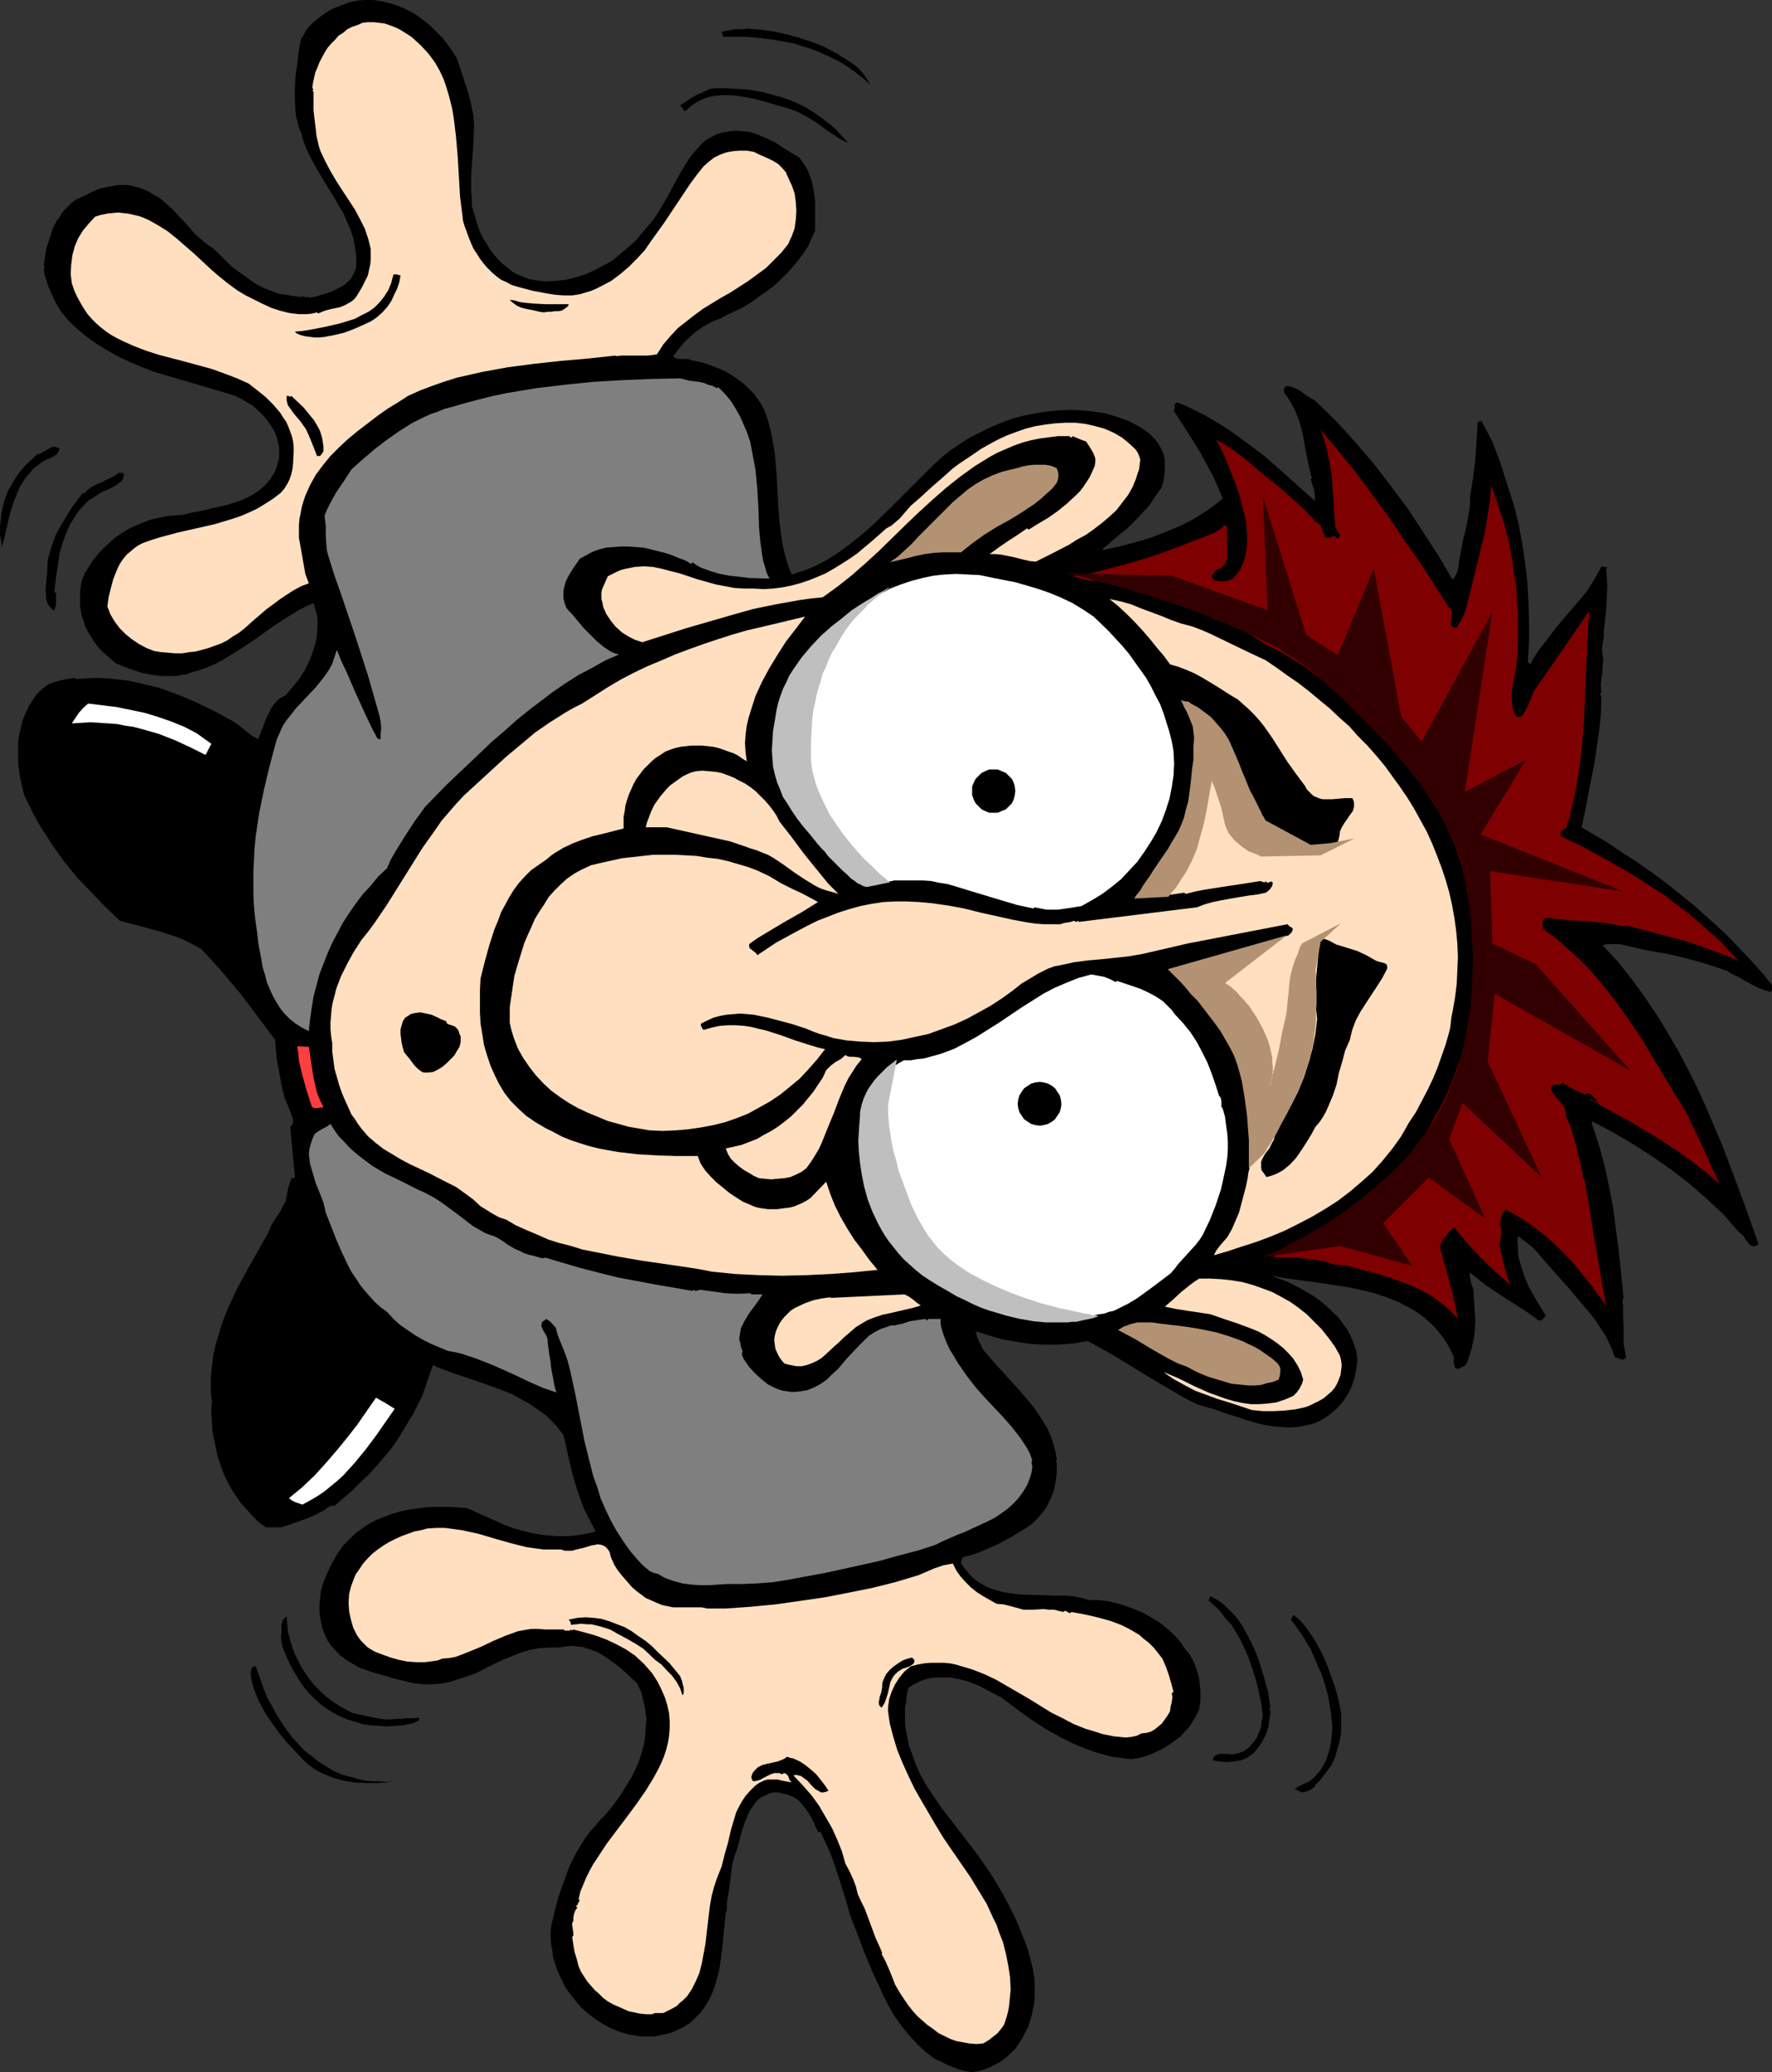 <?xml version="1.0" encoding="UTF-8" standalone="no"?>
<svg
   version="1.0"
   width="129.766mm"
   height="151.729mm"
   id="svg43"
   sodipodi:docname="Scared Man 2.wmf"
   xmlns:inkscape="http://www.inkscape.org/namespaces/inkscape"
   xmlns:sodipodi="http://sodipodi.sourceforge.net/DTD/sodipodi-0.dtd"
   xmlns="http://www.w3.org/2000/svg"
   xmlns:svg="http://www.w3.org/2000/svg">
  <rect width="100%" height="100%" fill="#333333" stroke="none"/>
  <sodipodi:namedview
     id="namedview43"
     pagecolor="#ffffff"
     bordercolor="#000000"
     borderopacity="0.25"
     inkscape:showpageshadow="2"
     inkscape:pageopacity="0.0"
     inkscape:pagecheckerboard="0"
     inkscape:deskcolor="#d1d1d1"
     inkscape:document-units="mm" />
  <defs
     id="defs1">
    <pattern
       id="WMFhbasepattern"
       patternUnits="userSpaceOnUse"
       width="6"
       height="6"
       x="0"
       y="0" />
  </defs>
  <path
     style="fill:#000000;fill-opacity:1;fill-rule:evenodd;stroke:none"
     d="m 126.533,16.32 1.454,4.363 1.454,4.524 0.646,2.262 0.485,2.262 0.485,2.424 0.162,2.424 -0.162,4.686 -0.323,4.686 -0.323,4.686 v 4.686 l 0.162,0.97 v 1.293 1.293 l 0.323,1.131 0.97,3.232 0.485,1.616 0.646,1.616 0.808,1.616 0.97,1.454 0.808,1.454 1.131,1.454 1.131,1.293 1.293,1.293 1.293,0.97 1.293,1.131 1.454,0.808 1.616,0.646 1.616,0.646 1.778,0.323 2.909,0.323 2.909,-0.162 2.747,-0.323 2.586,-0.646 2.586,-0.808 2.586,-1.131 2.424,-1.293 2.424,-1.293 2.101,-1.777 2.101,-1.777 2.101,-1.777 1.778,-2.101 1.778,-2.101 1.778,-2.101 1.454,-2.262 1.454,-2.424 1.616,-2.909 1.616,-3.07 1.778,-3.07 1.778,-2.909 1.131,-1.454 1.131,-1.293 1.131,-1.293 1.293,-1.131 1.454,-0.808 1.454,-0.808 1.778,-0.485 1.778,-0.323 1.454,-0.162 h 1.293 l 1.454,0.162 1.293,0.162 1.293,0.323 1.293,0.485 2.262,0.97 2.424,1.131 2.101,1.454 4.525,2.747 0.808,1.131 0.808,1.131 0.646,1.131 0.485,1.131 0.485,1.293 0.323,1.131 0.485,2.585 0.323,2.585 v 2.585 2.747 2.747 l -0.97,2.101 -0.97,2.262 -1.293,1.939 -1.454,1.939 -1.616,1.939 -1.616,1.777 -1.778,1.777 -1.778,1.616 -1.939,1.454 -2.101,1.454 -1.939,1.454 -2.101,1.293 -2.262,1.131 -2.101,0.97 -2.101,1.131 -2.101,0.808 -1.616,0.808 -1.616,0.97 -1.616,1.131 -1.293,1.131 -1.454,1.293 -1.293,1.454 -1.131,1.454 -1.131,1.454 0.485,0.485 0.485,0.162 0.646,0.162 h 2.101 0.646 l 0.646,0.323 3.232,0.646 3.07,1.131 1.616,0.646 1.454,0.646 1.454,0.808 1.454,0.97 1.293,0.97 1.293,0.97 1.293,1.293 1.131,1.131 0.97,1.293 0.97,1.454 0.808,1.454 0.646,1.616 0.808,2.585 0.646,2.585 0.485,2.747 0.485,2.747 0.485,5.655 0.646,11.634 0.323,2.909 0.323,2.747 0.485,2.909 0.646,2.585 0.808,2.747 0.97,2.424 3.07,-0.97 2.909,-1.131 2.909,-1.454 2.909,-1.777 2.586,-1.777 2.747,-2.101 2.586,-2.101 2.586,-2.262 4.848,-4.686 4.848,-4.848 2.262,-2.262 2.424,-2.424 2.262,-2.262 2.262,-2.101 2.586,-2.101 2.586,-1.777 2.747,-1.777 2.909,-1.454 2.909,-1.454 3.07,-1.293 3.07,-1.131 3.07,-0.808 3.232,-0.646 3.07,-0.485 3.394,-0.323 3.232,-0.162 3.232,0.162 3.232,0.323 3.232,0.485 3.232,0.97 3.232,1.131 1.454,0.808 1.616,0.808 1.454,0.97 1.454,1.131 1.131,1.131 1.131,1.454 0.808,1.454 0.646,1.454 0.162,0.808 0.162,0.808 v 0.808 0.808 1.454 l -0.162,1.616 -0.323,1.616 -0.485,1.454 -1.616,2.262 -1.616,2.424 -1.939,2.101 -2.101,2.262 -2.101,2.101 -2.424,1.939 -4.525,3.878 0.323,0.162 4.363,-0.97 4.363,-1.131 4.363,-1.293 4.202,-1.616 4.202,-1.777 1.939,-0.97 2.101,-1.131 3.717,-2.424 1.939,-1.454 1.778,-1.454 -1.293,-3.232 -1.454,-3.232 -1.616,-2.909 -1.616,-3.07 -3.717,-5.979 -3.878,-5.979 0.162,-0.162 0.162,-0.323 v -0.646 -0.646 l 0.323,-0.323 0.323,-0.162 2.747,1.131 2.586,1.293 2.586,1.293 2.424,1.454 2.424,1.454 2.424,1.616 4.686,3.393 4.686,3.555 4.363,3.878 4.525,4.04 4.686,4.201 v -1.454 l -0.162,-1.616 -0.485,-1.454 -0.485,-1.454 0.323,-0.323 -0.808,-3.07 -0.646,-3.232 -1.131,-6.14 -0.808,-3.07 -1.131,-2.909 -0.646,-1.293 -0.808,-1.454 -0.808,-1.293 -0.97,-1.293 v -0.485 -0.485 l 0.323,-0.485 0.323,-0.323 1.131,0.162 0.97,0.323 1.131,0.485 0.97,0.646 1.778,1.293 1.939,1.131 2.909,2.747 2.747,2.747 2.747,2.909 2.586,2.909 5.171,5.979 4.848,6.302 4.686,6.302 4.363,6.625 4.202,6.463 3.878,6.625 0.808,-1.131 0.485,-1.131 0.323,-1.293 0.162,-1.454 0.485,-2.747 0.323,-1.454 0.162,-1.293 0.808,-3.07 0.646,-3.07 0.485,-3.07 0.162,-1.616 v -1.777 l 0.808,-5.009 0.646,-5.171 0.323,-5.171 0.323,-5.332 h 0.485 0.323 l 0.162,-0.323 1.454,2.747 1.454,2.747 1.131,2.909 1.131,2.909 1.939,6.14 1.939,5.979 1.293,5.171 0.97,5.171 0.808,5.332 0.646,5.494 0.323,5.494 0.162,5.494 v 5.655 l -0.323,5.655 0.646,0.646 0.97,-1.777 1.131,-1.777 2.586,-3.393 2.586,-3.393 5.494,-6.463 2.747,-3.232 2.262,-3.555 0.97,-1.777 0.97,-1.777 1.778,0.323 -0.485,0.323 0.162,2.101 0.162,2.262 -0.162,4.363 -0.323,4.363 -0.485,4.201 v 0.808 0.646 l -0.485,3.232 v 0.97 l 0.162,0.808 0.162,1.454 -0.162,1.293 -0.162,2.747 -0.323,2.585 v 1.293 l 0.162,1.131 -0.162,0.162 -0.162,0.162 v 0.162 0.323 -0.162 l 0.323,0.485 -0.162,4.848 -0.485,4.686 -0.646,4.363 -0.646,4.524 -1.778,8.887 -0.808,4.363 -0.97,4.524 7.11,4.201 3.555,2.424 3.555,2.262 3.555,2.424 3.394,2.424 3.555,2.747 3.232,2.585 3.394,2.747 3.232,2.909 3.232,2.909 3.232,3.07 2.909,3.07 3.07,3.232 2.909,3.232 2.747,3.393 v 0.485 0.485 0.485 l -0.323,0.485 -1.778,-0.485 -1.939,-0.808 -1.616,-0.808 -1.778,-0.97 -1.616,-0.97 -1.778,-0.808 -1.616,-0.97 -1.778,-0.646 -3.394,-1.131 -3.394,-0.97 -3.555,-0.97 -3.394,-0.808 -3.555,-0.646 -3.555,-0.646 -7.11,-1.616 h -1.131 -1.293 -1.131 l -0.485,0.162 -0.646,0.162 4.202,4.524 3.717,4.686 3.555,4.848 3.394,5.009 3.07,5.009 2.909,5.009 2.747,5.171 2.586,5.171 2.424,5.332 2.262,5.332 2.262,5.332 2.101,5.494 4.04,10.826 3.878,10.988 -0.485,0.323 -0.485,0.162 -0.323,0.162 -0.485,-0.162 -0.646,-0.323 -0.646,-0.808 -0.485,-0.646 -0.646,-0.97 -0.646,-0.646 -0.646,-0.485 -2.101,-2.424 -2.101,-2.424 -2.424,-2.262 -2.262,-2.101 -2.424,-2.101 -2.424,-2.101 -5.01,-3.878 -5.333,-3.716 -5.333,-3.393 -5.494,-3.232 -5.494,-2.909 -0.323,0.323 0.97,2.909 0.97,2.909 1.616,5.817 1.293,5.979 1.131,5.979 0.808,6.302 0.808,6.14 1.293,12.604 v -0.162 l -0.323,0.485 0.162,1.939 v 1.939 l 0.162,4.201 v 4.04 l 0.323,1.939 0.323,1.939 -0.323,0.323 -0.323,0.162 -0.485,0.162 -0.323,-0.162 -0.808,-0.323 -0.485,-0.162 h -0.323 l -0.808,-2.262 -0.97,-2.101 -0.97,-1.939 -1.293,-1.939 -1.293,-1.939 -1.454,-1.939 -3.07,-3.555 -3.07,-3.716 -3.232,-3.555 -3.232,-3.716 -3.07,-3.555 -4.363,-3.393 -0.162,1.454 0.162,1.454 v 1.616 l 0.162,1.454 0.808,2.747 0.97,2.909 1.131,2.585 1.454,2.585 1.454,2.424 1.454,2.424 0.323,0.323 -0.485,0.485 -0.323,0.485 -0.485,0.323 -0.323,0.162 h -0.323 l -2.424,-1.777 -2.424,-1.616 -4.848,-3.07 -4.848,-3.232 -2.262,-1.777 -2.262,-1.777 -0.162,0.646 0.162,0.808 0.323,1.454 0.485,1.454 0.162,0.808 v 0.808 l 0.323,5.009 0.162,2.424 -0.162,2.424 -0.323,2.585 -0.485,2.262 -0.646,2.262 -0.808,2.101 -0.485,0.646 -0.646,0.323 -0.646,0.323 -0.646,0.323 -0.646,-0.323 -0.323,-0.323 v -0.485 l -0.162,-0.646 V 376.006 375.36 l -0.323,-0.485 -0.808,-1.777 -0.97,-1.616 -0.97,-1.454 -1.131,-1.454 -1.131,-1.293 -1.293,-1.293 -1.293,-1.131 -1.454,-1.131 -1.454,-0.97 -1.454,-0.808 -3.07,-1.616 -3.232,-1.293 -3.394,-1.131 -3.394,-0.808 -3.555,-0.808 -7.434,-1.131 -7.11,-0.97 -3.555,-0.485 -3.394,-0.646 1.939,0.808 1.939,0.646 1.939,0.97 1.939,0.97 1.939,1.131 1.939,1.131 1.778,1.293 1.778,1.454 1.616,1.616 1.616,1.454 1.293,1.777 1.293,1.777 0.97,1.939 0.808,1.939 0.646,2.101 0.323,2.101 -0.323,2.585 -0.485,2.585 -0.808,2.424 -1.131,2.262 -1.454,2.101 -1.778,1.939 -1.939,1.616 -2.262,1.454 -2.262,0.97 -2.262,0.485 -2.101,0.323 -2.262,0.162 -2.101,-0.162 -2.101,-0.162 -2.101,-0.323 -2.262,-0.485 -4.202,-1.293 -4.04,-1.293 -4.202,-1.454 -4.04,-1.131 -3.878,-1.939 -3.878,-2.262 -7.595,-4.524 -7.595,-4.686 -3.717,-2.101 -3.878,-2.101 -3.878,0.646 -4.04,0.323 h -4.04 l -3.878,-0.162 -4.04,-0.646 -3.717,-0.646 -3.878,-1.131 -3.555,-1.131 0.162,0.646 0.162,0.646 0.485,1.293 0.646,1.293 0.646,1.293 3.07,3.555 3.232,3.555 3.232,3.555 3.07,3.555 1.454,1.777 1.293,1.939 1.293,1.939 1.131,1.939 0.97,2.101 0.646,2.101 0.646,2.262 0.323,2.262 -0.323,0.323 0.323,0.323 v 2.747 l -0.323,2.585 -0.485,2.424 -0.97,2.424 -1.131,2.262 -1.454,1.939 -1.778,1.939 -0.97,0.808 -1.131,0.808 -4.202,2.585 -4.202,2.262 -2.262,0.97 -2.262,0.97 -2.262,0.808 -2.424,0.646 -0.323,0.323 -0.162,0.485 -0.162,0.485 v 0.485 l 0.808,1.131 0.808,0.97 0.808,0.97 0.97,0.97 0.808,0.646 0.97,0.646 1.939,1.131 2.262,0.808 2.262,0.646 2.262,0.323 2.424,0.323 5.01,0.162 4.848,0.162 h 2.586 l 2.424,0.162 2.262,0.485 2.262,0.646 1.454,-0.162 1.454,0.162 1.616,0.162 1.616,0.323 2.909,0.808 2.747,0.97 2.747,1.131 2.586,1.454 2.586,1.616 2.262,1.939 1.131,0.97 1.131,1.293 0.97,1.131 0.808,1.293 1.454,1.777 1.131,1.939 0.808,2.101 0.646,2.101 0.323,2.101 0.162,2.262 v 2.424 l -0.323,2.262 -0.646,1.454 -0.808,1.454 -0.808,1.293 -0.808,1.131 -1.131,1.131 -0.97,1.131 -2.586,1.939 -1.293,0.808 -1.293,0.808 -1.454,0.646 -1.293,0.646 -1.454,0.485 -1.454,0.485 -1.454,0.323 -1.454,0.162 -2.586,-0.323 -2.586,-0.323 -2.424,-0.646 -2.262,-0.646 -2.424,-0.808 -2.262,-0.97 -2.262,-0.97 -2.262,-1.131 -4.363,-2.424 -4.202,-2.747 -4.04,-2.909 -4.04,-3.07 -3.07,-1.616 -3.07,-1.616 -3.232,-1.293 -1.778,-0.485 -1.616,-0.323 -1.616,-0.323 h -1.778 -1.616 l -1.778,0.162 -1.616,0.323 -1.616,0.646 -1.616,0.808 -1.454,0.97 -0.485,1.939 -0.162,1.939 -0.323,1.777 v 1.939 1.777 l 0.162,1.777 0.323,1.616 0.323,1.777 0.323,1.616 0.646,1.616 1.131,3.232 1.454,3.232 1.778,3.07 1.939,2.909 2.101,3.07 4.363,5.655 4.363,5.655 2.101,2.909 1.939,2.747 1.778,2.747 1.616,2.747 1.616,2.909 1.616,3.07 1.454,3.07 1.293,3.232 1.293,3.232 0.97,3.232 0.808,3.232 0.485,3.232 v 3.232 1.616 l -0.162,1.777 -0.323,1.454 -0.323,1.616 -0.485,1.616 -0.485,1.616 -0.808,1.454 -0.808,1.616 -0.97,1.454 -0.97,1.454 -1.293,1.293 -1.293,1.131 -1.454,1.131 -1.454,0.808 -1.616,0.808 -1.616,0.646 -1.778,0.485 -1.778,0.162 -1.778,-0.323 -1.778,-0.485 -1.616,-0.646 -1.616,-0.646 -1.454,-0.808 -1.616,-0.646 -1.293,-0.97 -1.293,-0.97 -2.424,-2.262 -2.262,-2.424 -2.101,-2.585 -1.939,-2.747 -1.778,-3.07 -1.454,-2.909 -1.454,-3.232 -1.454,-3.07 -2.586,-6.302 -1.131,-3.07 -1.131,-2.909 -1.293,-3.393 -0.97,-3.393 -2.101,-6.787 -1.131,-3.393 -1.131,-3.232 -1.454,-3.232 -1.454,-3.07 -0.485,0.323 -0.808,-1.616 -0.808,-1.777 -0.97,-1.777 -1.131,-1.616 -1.293,-1.616 -0.646,-0.646 -0.808,-0.485 -0.808,-0.485 -0.808,-0.323 -0.97,-0.323 -1.131,-0.162 -0.808,-0.323 h -0.808 -0.808 l -0.97,0.323 -1.454,0.646 -0.808,0.323 -0.646,0.485 -0.97,0.97 -0.646,0.97 -0.808,1.131 -0.485,0.97 -0.97,2.262 -0.808,2.424 -0.646,2.424 -0.646,2.424 -0.808,2.262 -0.646,2.424 -0.323,2.585 -0.323,2.424 -0.323,2.585 -0.485,2.585 v 0.646 0.808 0.808 l -0.162,0.485 -0.162,0.323 -0.485,4.848 -0.485,5.009 -0.323,2.424 -0.323,2.424 -0.485,2.424 -0.646,2.262 -0.808,2.424 -0.97,2.101 -1.131,1.939 -1.454,1.939 -1.616,1.616 -0.808,0.808 -0.97,0.646 -1.131,0.808 -1.131,0.485 -1.293,0.646 -1.293,0.485 -1.293,0.323 -1.454,0.323 -1.454,0.323 h -1.293 -1.616 -1.293 l -1.454,-0.323 -1.454,-0.162 -2.747,-0.808 -2.747,-1.131 -2.586,-1.454 -2.262,-1.616 -1.454,-1.131 -1.454,-1.293 -1.293,-1.454 -1.131,-1.454 -1.131,-1.454 -0.97,-1.454 -0.808,-1.616 -0.808,-1.616 -0.646,-1.616 -0.646,-1.777 -0.485,-1.616 -0.162,-1.777 -0.323,-1.616 -0.162,-1.777 v -1.777 l 0.162,-1.616 0.97,-4.201 1.131,-4.201 1.454,-4.04 1.454,-4.04 0.97,-1.939 0.97,-1.939 1.131,-1.777 1.131,-1.939 1.293,-1.777 1.454,-1.616 1.454,-1.777 1.616,-1.616 1.616,-1.939 1.454,-1.939 1.454,-2.101 1.293,-2.101 1.293,-2.101 1.131,-2.262 0.97,-2.262 0.808,-2.424 0.646,-2.424 0.323,-2.262 0.162,-2.585 0.162,-2.262 -0.323,-2.424 -0.485,-2.424 -0.646,-2.424 -1.131,-2.424 -2.262,-2.101 -2.262,-2.101 -2.424,-1.777 -1.293,-0.97 -1.293,-0.808 -1.293,-0.808 -1.293,-0.485 -1.454,-0.485 -1.454,-0.485 -1.616,-0.162 -1.454,-0.162 -1.778,0.162 -1.778,0.323 h -1.293 -1.454 l -2.747,0.162 -2.586,0.485 -2.586,0.808 -2.424,0.97 -2.424,0.97 -2.424,1.131 -4.686,2.424 -2.586,0.97 -2.586,0.808 -2.424,0.808 -2.747,0.485 -2.747,0.162 h -1.454 l -1.454,-0.162 -1.616,-0.162 -1.454,-0.323 -1.778,-0.485 -1.454,-0.323 -3.394,-0.97 -3.394,-0.97 -3.232,-1.131 -1.454,-0.808 -1.454,-0.808 -1.454,-0.97 -1.293,-0.97 -1.131,-1.293 -1.293,-1.293 -0.97,-1.454 -0.808,-1.777 -0.646,-1.616 -0.323,-1.616 -0.323,-1.616 -0.162,-1.616 v -1.616 l 0.162,-1.616 0.162,-1.616 0.323,-1.616 0.485,-1.454 0.646,-1.616 1.293,-2.909 1.616,-2.909 1.778,-2.585 1.778,-1.777 1.778,-1.777 1.778,-1.293 1.939,-1.293 2.101,-1.131 2.101,-0.808 2.101,-0.808 2.262,-0.646 2.101,-0.485 2.262,-0.323 2.424,-0.323 2.262,-0.162 h 2.424 2.262 l 4.848,0.323 2.424,1.131 2.586,1.131 5.01,2.262 2.586,0.97 2.747,0.808 2.586,0.646 2.747,0.485 1.939,0.162 1.939,0.162 h 1.778 1.939 l 1.778,-0.162 1.939,-0.323 1.778,-0.323 1.778,-0.485 -1.616,-3.07 -1.616,-3.232 -1.131,-3.07 -1.131,-3.393 -0.97,-3.393 -0.808,-3.393 -1.616,-7.11 -1.616,-2.101 -1.778,-1.939 -1.939,-1.777 -2.101,-1.454 -2.101,-1.454 -2.101,-1.131 -2.262,-1.293 -2.262,-0.97 -4.848,-1.777 -4.686,-1.616 -4.848,-1.616 -4.686,-1.777 -0.162,-0.162 -0.323,-0.162 h -0.485 l -0.97,2.747 -0.97,2.909 -0.97,2.747 -1.293,2.585 -1.293,2.585 -1.616,2.585 -1.454,2.424 -1.616,2.585 -1.778,2.424 -1.939,2.262 -1.939,2.262 -2.101,2.262 -2.262,2.101 -2.262,2.262 -2.262,1.939 -2.424,2.101 h -0.646 -0.323 l -0.97,0.485 -0.808,0.646 -0.808,0.485 -2.586,1.293 -2.909,1.131 -1.454,0.485 -1.293,0.485 -2.909,0.97 h -4.363 l -1.939,-1.454 -1.778,-1.777 -1.616,-1.777 -1.616,-1.777 -1.293,-1.939 -1.293,-1.939 -1.131,-2.101 -0.97,-2.101 -0.808,-2.262 -0.808,-2.262 -0.485,-2.262 -0.485,-2.262 -0.485,-2.424 -0.162,-2.424 -0.162,-2.262 v -2.585 l 0.162,-1.131 -0.162,-1.131 -0.162,-1.454 v -1.293 -3.07 l 0.323,-2.909 0.323,-2.909 0.646,-2.909 0.808,-2.747 0.808,-2.747 0.97,-2.585 1.131,-2.747 2.424,-5.171 2.747,-5.009 5.656,-10.018 0.485,-1.131 0.485,-1.131 1.293,-2.101 0.808,-1.131 0.646,-1.131 0.485,-0.97 0.646,-1.131 0.646,-3.393 0.485,-1.616 0.485,-1.454 h 0.646 l 0.162,-0.162 0.162,-0.162 -1.293,-13.896 0.485,-0.485 0.162,-0.323 0.162,-0.485 v -0.323 l -0.162,-0.97 -0.162,-0.323 -0.162,-0.485 -0.97,-2.424 -0.97,-2.424 -0.646,-2.585 -0.485,-2.585 -0.485,-2.585 -0.485,-2.747 -0.485,-5.332 -2.262,-3.07 -2.424,-3.232 -2.424,-3.232 -2.586,-3.393 -2.586,-3.07 -2.747,-3.232 -2.747,-3.07 -2.747,-2.909 -2.747,-1.454 -2.586,-1.293 -2.747,-0.97 -2.909,-0.97 -11.474,-3.07 -4.04,-3.878 -3.878,-4.04 -3.878,-4.04 -3.555,-4.363 -3.232,-4.524 -2.909,-4.524 -1.454,-2.424 -1.293,-2.424 -1.131,-2.262 -1.131,-2.424 -0.485,-2.101 -0.485,-2.101 -0.323,-1.939 -0.323,-2.262 v -2.101 -2.101 -2.101 l 0.323,-1.939 0.485,-2.101 0.485,-1.939 0.808,-1.939 0.808,-1.777 1.131,-1.777 1.131,-1.616 1.454,-1.454 1.778,-1.293 1.778,-0.646 1.778,-0.485 1.778,-0.323 1.778,-0.323 0.485,0.323 3.07,-0.162 2.909,-0.162 2.909,0.162 2.909,0.323 2.909,0.323 2.747,0.646 2.747,0.646 2.747,0.646 2.747,0.97 2.586,0.97 2.747,1.131 2.586,1.131 5.01,2.424 5.01,2.747 1.778,1.293 1.616,1.293 1.616,1.293 1.778,0.97 1.293,-3.232 0.646,-1.777 0.808,-1.777 0.808,-1.616 0.97,-1.454 0.646,-0.646 0.646,-0.646 0.808,-0.485 0.97,-0.485 1.939,-2.262 1.939,-2.424 1.616,-2.585 1.293,-2.747 0.485,-1.293 0.485,-1.454 0.485,-1.454 0.323,-1.454 0.162,-1.616 0.162,-3.232 -0.162,-1.616 -0.97,-3.393 -2.262,0.97 -2.101,1.131 -2.101,1.293 -2.101,1.293 -4.04,2.747 -4.04,2.909 -4.202,2.747 -2.101,1.293 -2.101,1.293 -2.101,1.131 -2.262,0.97 -2.262,0.808 -2.262,0.646 -1.293,0.485 -1.293,0.162 -1.293,0.323 h -1.293 -2.747 l -2.747,-0.323 -2.586,-0.485 -2.586,-0.808 -2.586,-0.97 -2.424,-0.97 -1.293,-1.131 -1.293,-1.131 -1.293,-1.131 -1.131,-1.293 -0.97,-1.293 -0.808,-1.293 -0.808,-1.293 -0.808,-1.616 -0.485,-1.454 -0.485,-1.454 -0.323,-1.616 -0.162,-1.454 v -1.616 -1.777 l 0.162,-1.616 0.323,-1.616 0.808,-2.101 1.131,-1.777 1.131,-1.777 1.454,-1.777 1.454,-1.616 1.616,-1.454 1.616,-1.454 1.939,-1.293 1.778,-1.131 2.101,-0.97 1.939,-0.808 2.101,-0.808 2.262,-0.485 2.101,-0.485 2.101,-0.162 2.262,-0.162 1.939,-0.485 4.04,-0.808 2.101,-0.485 4.202,-0.97 2.101,-0.646 1.939,-0.646 1.778,-0.808 1.778,-0.97 1.616,-1.131 1.454,-1.293 1.293,-1.454 1.131,-1.777 0.485,-0.97 0.323,-0.97 0.323,-1.131 0.323,-1.131 v -1.616 -1.454 l -0.323,-1.293 -0.323,-1.454 -0.485,-1.293 -0.646,-1.131 -0.808,-1.293 -0.808,-1.131 -0.808,-0.97 -0.97,-0.97 -2.101,-1.939 -2.424,-1.454 -2.424,-1.293 -6.464,-1.939 -6.626,-1.939 -6.626,-1.939 -3.232,-0.97 -3.232,-1.293 -3.07,-1.293 -3.07,-1.454 -2.909,-1.616 -2.909,-1.777 -2.747,-1.939 -2.586,-2.101 -2.586,-2.424 -2.262,-2.747 -1.616,-2.747 -1.293,-2.909 -0.646,-1.454 -0.485,-1.616 -0.485,-1.454 -0.162,-1.616 0.323,-0.323 -0.323,-0.485 0.323,-2.585 0.485,-2.585 0.808,-2.424 0.808,-2.585 1.131,-2.262 0.808,-0.97 0.646,-1.131 0.808,-0.97 0.97,-0.97 0.97,-0.97 1.131,-0.808 2.101,-0.97 2.262,-1.131 2.262,-0.97 2.424,-0.485 2.424,-0.485 h 1.293 1.293 l 1.293,0.162 1.131,0.323 1.293,0.323 1.131,0.485 1.454,0.646 1.293,0.808 1.454,0.808 1.131,0.97 2.424,2.101 2.101,2.262 2.262,2.424 2.101,2.424 2.424,2.101 1.293,0.97 1.293,0.808 2.586,2.585 2.424,2.424 2.909,2.101 2.747,1.939 1.454,0.97 1.616,0.808 1.616,0.646 1.616,0.646 1.616,0.485 1.616,0.162 1.616,0.323 1.778,0.162 0.323,0.323 v 0 l 0.162,-0.323 h 0.485 0.646 l 0.323,0.323 0.323,-0.323 0.485,0.323 v 0 l 1.939,-0.323 2.101,-0.646 2.101,-0.646 1.939,-0.97 1.778,-0.97 0.808,-0.808 0.808,-0.646 0.485,-0.808 0.485,-0.97 0.485,-0.97 0.162,-1.131 v -2.585 l -0.323,-2.585 -0.485,-2.424 -0.808,-2.424 -0.97,-2.262 -0.97,-2.262 -1.293,-2.101 -1.293,-2.262 -2.586,-4.201 -2.586,-4.363 -1.131,-2.101 -1.131,-2.262 -0.97,-2.424 -0.646,-2.424 -0.646,-1.454 -0.323,-1.454 -0.485,-1.616 -0.162,-1.454 -0.162,-3.232 v -3.232 l 0.162,-3.232 0.485,-3.232 0.323,-3.07 0.485,-3.07 0.323,-1.131 0.646,-0.97 0.485,-0.97 L 85.163,7.756 86.779,6.14 88.557,4.686 90.334,3.393 92.435,2.262 94.536,1.454 96.637,0.646 98.899,0.162 101,0 h 2.262 l 2.262,0.323 2.101,0.485 2.101,0.646 1.939,0.808 2.101,0.97 1.778,1.131 1.939,1.454 1.778,1.454 1.616,1.616 1.616,1.616 1.454,1.939 1.293,1.777 z"
     id="path1" />
  <path
     style="fill:#ffdfbf;fill-opacity:1;fill-rule:evenodd;stroke:none"
     d="m 120.392,17.29 1.293,2.262 1.131,2.424 0.808,2.424 0.808,2.747 0.646,2.585 0.485,2.747 0.323,2.585 0.323,2.747 0.485,5.655 0.323,5.494 0.323,5.494 0.646,5.171 0.162,1.454 0.485,1.616 1.131,3.07 0.646,1.616 0.646,1.454 0.97,1.454 0.808,1.293 0.97,1.293 1.131,1.293 1.131,1.131 1.293,1.131 1.293,0.97 1.454,0.646 1.454,0.808 1.616,0.485 4.202,1.131 4.363,0.808 2.101,0.323 2.262,0.162 h 2.262 l 2.101,-0.323 1.616,-0.485 1.616,-0.485 1.454,-0.646 1.293,-0.646 2.747,-1.454 2.586,-1.939 2.262,-1.939 2.262,-2.262 2.101,-2.262 1.778,-2.585 3.717,-5.171 3.555,-5.332 3.555,-5.332 1.778,-2.424 1.939,-2.424 1.454,-1.293 1.454,-1.131 1.616,-0.808 1.778,-0.646 1.778,-0.323 1.939,-0.162 h 1.939 l 1.939,0.323 1.293,0.646 2.909,1.293 1.293,0.646 1.293,0.808 1.131,1.131 0.97,1.131 0.323,0.808 0.323,0.646 0.485,1.131 0.485,0.97 0.808,2.262 0.323,2.424 0.162,2.424 -0.162,2.424 -0.323,2.424 -0.808,2.262 -0.485,0.97 -0.485,1.131 -1.939,2.424 -2.101,2.101 -2.101,2.101 -2.424,1.777 -2.424,1.777 -5.01,3.232 -2.586,1.454 -5.01,3.07 -2.424,1.777 -2.262,1.777 -2.262,1.777 -2.101,2.262 -1.939,2.262 -0.808,1.293 -0.97,1.454 -1.131,0.162 -1.454,0.162 h -5.818 -1.454 l -1.293,0.162 -0.323,-0.162 -7.434,0.808 -7.434,0.646 -7.434,0.808 -7.434,0.97 -3.555,0.646 -3.555,0.646 -3.555,0.808 -3.555,0.808 -3.555,1.131 -3.232,1.131 -3.394,1.293 -3.232,1.454 -2.747,1.777 -2.909,1.777 -2.747,1.939 -2.747,2.101 -2.747,2.101 -2.747,2.262 -2.424,2.262 -2.424,2.424 -2.101,2.585 -1.939,2.585 -1.616,2.909 -0.646,1.454 -0.646,1.454 -0.485,1.454 -0.485,1.616 -0.323,1.777 -0.323,1.454 -0.162,1.777 v 1.777 1.777 l 0.323,1.777 0.97,5.494 0.485,2.747 0.97,2.585 -2.101,0.808 -2.101,1.131 -1.778,1.131 -1.939,1.293 -1.939,1.454 -1.778,1.293 -3.394,2.909 -1.454,1.293 -1.454,1.293 -1.454,1.131 -1.616,0.97 -1.616,1.131 -1.616,0.808 -1.778,0.646 -1.778,0.646 -1.778,0.485 -1.778,0.485 -1.778,0.162 -1.939,0.323 h -1.939 l -1.939,-0.162 -1.939,-0.162 -1.939,-0.323 -2.101,-0.808 -2.101,-1.131 -1.939,-1.293 -1.778,-1.454 -1.616,-1.616 -1.454,-1.939 -1.131,-1.939 -0.808,-2.101 0.323,-2.585 0.646,-2.585 0.646,-2.424 0.97,-2.424 0.485,-1.131 0.646,-1.131 0.808,-1.131 0.808,-0.97 0.97,-0.808 1.131,-0.97 1.131,-0.808 1.293,-0.646 2.262,-0.808 2.586,-0.808 4.848,-1.293 5.01,-1.131 5.01,-1.131 4.848,-1.454 2.424,-0.808 2.262,-0.97 2.424,-1.131 2.101,-1.293 2.262,-1.454 2.101,-1.616 0.97,-1.131 0.808,-1.293 0.646,-1.293 0.485,-1.454 0.323,-1.454 0.162,-1.454 0.162,-3.232 v -1.454 l -0.162,-1.454 -0.323,-1.454 -0.485,-1.293 -0.485,-1.293 -0.646,-1.454 -0.808,-1.131 -0.808,-1.293 -1.939,-2.262 -2.101,-2.101 -2.424,-1.939 -2.262,-1.777 -3.232,-1.454 -3.394,-1.293 -3.555,-1.293 -3.555,-0.97 -3.555,-0.97 -3.717,-0.97 -3.717,-0.97 -3.555,-1.131 -3.394,-1.293 -3.232,-1.454 -1.616,-0.808 -1.454,-0.808 -1.454,-0.97 -1.454,-1.131 -1.293,-1.131 -1.293,-1.293 -1.131,-1.293 -0.97,-1.454 -0.97,-1.616 -0.97,-1.777 -0.808,-1.777 -0.646,-1.939 -0.323,-2.585 0.162,-2.585 0.323,-2.585 0.646,-2.424 0.97,-2.262 1.293,-2.101 1.616,-1.939 1.778,-1.939 1.616,-0.485 1.616,-0.323 1.454,-0.162 1.616,-0.162 1.454,0.162 1.454,0.162 1.454,0.323 1.454,0.323 1.293,0.485 1.454,0.646 2.586,1.454 2.586,1.616 2.424,1.939 2.424,2.101 2.424,2.101 4.686,4.363 2.424,2.101 2.424,1.939 2.424,1.777 2.424,1.454 2.262,1.131 2.262,1.131 2.424,1.131 2.424,0.808 2.586,0.646 2.586,0.323 h 2.586 l 1.293,-0.162 1.293,-0.323 0.323,0.323 1.454,-0.646 1.616,-0.485 3.07,-0.646 1.454,-0.646 1.454,-0.808 0.646,-0.485 0.485,-0.485 0.485,-0.646 0.485,-0.808 0.97,-1.616 0.808,-1.616 0.808,-1.616 0.323,-1.454 0.323,-1.454 0.162,-1.454 v -1.454 -1.454 l -0.323,-1.454 -0.323,-1.293 -0.485,-1.454 -0.485,-1.454 -1.293,-2.585 -1.454,-2.747 -3.394,-5.171 -1.778,-2.747 -1.616,-2.747 -1.454,-2.747 -1.293,-2.747 -0.485,-1.454 -0.323,-1.454 -0.323,-1.454 -0.162,-1.616 -0.323,-2.585 -0.323,-2.747 V 27.954 25.369 l -0.323,-0.323 0.323,-0.323 -0.323,-0.323 0.162,-1.454 0.323,-1.454 0.323,-1.454 0.646,-1.454 0.485,-1.293 1.454,-2.747 0.808,-1.293 0.97,-1.131 1.131,-1.131 0.97,-1.131 1.293,-0.808 1.131,-0.97 1.293,-0.646 1.454,-0.485 1.454,-0.646 1.454,-0.162 h 1.616 l 1.454,0.162 1.454,0.162 1.454,0.485 1.293,0.485 1.454,0.646 1.293,0.808 1.293,0.808 1.131,0.808 2.262,2.101 2.101,2.262 z"
     id="path2" />
  <path
     style="fill:#000000;fill-opacity:1;fill-rule:evenodd;stroke:none"
     d="m 240.945,23.43 -2.262,-1.939 -2.101,-1.616 -2.262,-1.616 -2.424,-1.454 -2.424,-1.131 -2.424,-1.131 -2.424,-0.97 -2.586,-0.808 -2.586,-0.808 -2.747,-0.485 -2.747,-0.485 -2.586,-0.323 -2.747,-0.323 -2.909,-0.162 h -2.747 -2.909 V 9.857 l -0.162,-0.485 -0.162,-0.162 0.162,-0.485 1.778,-0.323 1.778,-0.323 h 1.778 l 1.939,-0.162 3.555,0.323 3.555,0.485 3.555,0.808 3.555,0.97 3.394,1.131 3.232,1.293 3.717,1.939 1.778,1.131 1.778,1.131 1.778,1.293 1.454,1.454 1.293,1.777 z"
     id="path3" />
  <path
     style="fill:#000000;fill-opacity:1;fill-rule:evenodd;stroke:none"
     d="m 234.805,39.588 -2.101,-0.97 -3.878,-2.585 -1.939,-1.454 -1.939,-1.293 -1.939,-1.131 -2.101,-1.131 -2.101,-0.808 -1.616,-0.485 -1.778,-0.485 -3.717,-1.131 -3.878,-0.97 -1.939,-0.323 -2.101,-0.323 -1.939,-0.162 h -1.778 l -1.939,0.162 -1.939,0.323 -1.778,0.646 -1.616,0.808 -1.616,1.131 -1.616,1.454 -1.293,-1.777 1.131,-0.646 1.131,-0.808 2.424,-1.454 1.293,-0.485 1.293,-0.646 1.131,-0.485 1.454,-0.162 h 2.747 l 2.586,0.162 2.747,0.162 2.424,0.323 2.586,0.485 2.424,0.646 2.424,0.646 2.424,0.808 2.262,0.97 2.262,1.131 2.101,1.293 2.101,1.454 2.101,1.616 1.939,1.616 1.778,1.939 z"
     id="path4" />
  <path
     style="fill:#000000;fill-opacity:1;fill-rule:evenodd;stroke:none"
     d="m 110.857,76.268 -0.323,1.777 -0.646,1.939 -0.808,1.616 -0.808,1.777 -1.131,1.616 -1.293,1.454 -1.454,1.293 -1.616,1.131 -2.424,1.131 -2.586,1.131 -2.586,0.97 -2.747,0.646 -2.586,0.485 -1.454,0.162 h -1.293 l -1.293,-0.162 -1.293,-0.162 -1.293,-0.323 -1.131,-0.485 -0.485,-0.485 1.939,-0.162 2.101,-0.323 4.202,-0.808 4.202,-0.97 2.101,-0.646 2.101,-0.646 1.778,-0.97 1.939,-0.97 1.616,-1.131 1.454,-1.454 1.293,-1.616 1.131,-1.777 0.808,-1.939 0.323,-1.293 0.323,-1.131 h 0.97 l 0.485,0.162 z"
     id="path5" />
  <path
     style="fill:#000000;fill-opacity:1;fill-rule:evenodd;stroke:none"
     d="m 157.398,84.185 -0.162,0.485 -0.323,0.323 -0.646,0.485 -0.808,0.485 -0.97,0.162 h -0.97 l -0.97,0.162 h -0.97 l -0.97,0.162 -1.293,-0.162 -1.293,-0.323 -2.424,-0.485 -1.293,-0.323 -1.131,-0.485 -1.131,-0.808 -0.97,-0.808 h 0.808 l 0.808,0.162 0.97,0.323 0.808,0.162 3.232,0.323 3.394,0.162 z"
     id="path6" />
  <path
     style="fill:#7f7f7f;fill-opacity:1;fill-rule:evenodd;stroke:none"
     d="m 198.445,107.453 0.323,-0.323 1.939,1.939 1.616,1.939 1.293,2.101 1.293,2.262 0.97,2.262 0.97,2.262 0.808,2.424 0.485,2.585 0.485,2.585 0.485,2.585 0.485,5.171 0.323,5.332 0.162,5.332 0.323,3.716 0.485,3.555 0.323,1.939 0.485,1.616 0.485,1.777 0.808,1.616 -5.494,-0.162 -2.747,-0.323 -2.909,-0.323 -2.586,-0.485 -2.747,-0.808 -2.586,-0.97 -1.131,-0.646 -1.131,-0.808 -0.323,0.485 -1.616,-0.97 -1.778,-0.646 -1.939,-0.808 -1.939,-0.646 -1.939,-0.485 -1.939,-0.485 -2.101,-0.485 -2.101,-0.162 -2.101,-0.162 h -2.101 l -1.939,0.162 -2.101,0.162 -1.939,0.485 -1.778,0.646 -1.778,0.97 -1.778,0.97 -2.101,3.07 -0.97,1.616 -0.808,1.616 -0.485,1.777 -0.162,0.97 v 0.808 0.97 l 0.162,0.808 0.323,1.131 0.323,0.808 0.808,0.97 0.808,0.808 1.616,1.939 1.616,1.939 1.778,1.777 1.778,1.777 1.939,1.616 0.97,0.646 0.97,0.646 1.131,0.485 1.131,0.323 -3.717,1.616 -3.717,2.101 -3.717,1.939 -3.555,2.262 -3.555,2.424 -3.394,2.585 -3.394,2.585 -3.394,2.747 -3.232,2.909 -3.232,2.747 -6.464,6.14 -6.302,5.979 -5.979,6.14 -2.909,4.04 -2.747,4.201 -2.586,4.201 -1.293,2.262 -0.97,2.262 -2.424,2.262 -2.101,2.585 -2.262,2.424 -1.939,2.585 -1.778,2.585 -1.778,2.747 -1.454,2.747 -1.454,2.747 -1.293,2.909 -1.131,2.909 -1.131,2.909 -0.808,3.07 -0.808,3.07 -0.485,3.07 -0.485,3.232 -0.323,3.232 -1.939,-0.97 -1.778,-1.131 -1.616,-1.293 -1.454,-1.454 -1.131,-1.454 -1.131,-1.777 -0.97,-1.777 -0.808,-1.777 -0.808,-1.939 -0.485,-1.939 -0.646,-2.101 -0.323,-1.939 -0.808,-4.201 -0.485,-4.04 -0.485,-3.393 -0.323,-3.232 -0.162,-3.393 v -3.232 -3.232 l 0.162,-3.232 0.162,-3.232 0.323,-3.232 0.97,-6.463 1.293,-6.302 1.454,-6.14 1.616,-6.14 0.646,-2.101 0.808,-1.777 0.808,-1.777 1.131,-1.616 1.293,-1.616 1.131,-1.454 2.747,-2.909 2.747,-2.909 1.293,-1.616 1.131,-1.454 1.131,-1.616 0.97,-1.777 0.646,-1.939 0.646,-1.939 1.293,3.232 1.454,3.07 2.586,5.979 2.747,5.979 1.454,3.07 1.616,3.07 0.162,0.162 0.323,0.162 h 0.485 v -1.454 l 0.162,-1.616 -0.162,-1.777 -0.162,-0.808 -0.162,-0.808 -1.616,-5.655 -1.616,-5.655 -3.555,-10.988 -3.717,-10.988 -1.939,-5.494 -1.778,-5.655 -0.323,-1.293 -0.162,-1.454 -0.162,-2.585 v -2.747 l -0.162,-1.293 -0.162,-1.616 0.646,-1.616 0.808,-1.616 1.778,-3.232 2.101,-3.07 2.101,-3.232 3.232,-2.909 3.232,-2.747 3.394,-2.585 3.232,-2.262 3.555,-2.262 3.555,-1.777 1.778,-0.808 1.939,-0.646 1.939,-0.808 1.939,-0.485 3.878,-1.131 3.717,-0.97 3.878,-0.97 3.878,-0.808 3.878,-0.646 3.878,-0.646 8.08,-0.97 7.918,-0.808 8.242,-0.485 7.918,-0.323 7.918,-0.162 2.586,0.646 2.586,0.323 1.454,0.323 1.131,0.485 1.293,0.323 z"
     id="path7" />
  <path
     style="fill:#000000;fill-opacity:1;fill-rule:evenodd;stroke:none"
     d="m 80.315,109.877 0.323,-0.323 3.394,3.232 1.454,1.777 1.454,1.777 1.131,1.939 0.485,0.97 0.323,0.97 0.323,1.131 0.162,1.131 0.162,1.131 v 1.293 l -0.323,0.485 -0.323,0.485 -0.162,0.162 -0.162,0.162 h -0.323 -0.485 l -1.454,-3.716 -0.808,-1.939 -0.808,-1.777 -0.808,-1.131 -0.808,-1.131 -0.97,-1.131 -0.808,-0.97 -0.808,-1.131 -0.808,-1.131 -0.323,-1.293 v -0.646 -0.646 h 0.485 l 0.323,0.162 z"
     id="path8" />
  <path
     style="fill:#ffdfbf;fill-opacity:1;fill-rule:evenodd;stroke:none"
     d="m 315.604,127.167 -0.323,2.747 -0.485,1.293 -0.323,1.131 -0.97,2.424 -1.293,2.262 -1.616,2.101 -1.616,2.101 -1.939,1.777 -2.101,1.777 -2.101,1.616 -2.262,1.616 -2.424,1.293 -2.262,1.454 -4.686,2.424 -2.262,1.131 -2.262,1.131 -1.616,-0.162 -1.454,-0.323 -3.232,-0.808 -3.232,-0.646 -1.616,-0.162 h -1.616 l 2.424,-1.777 2.586,-1.777 2.747,-1.777 2.586,-1.777 0.485,0.323 2.586,-1.616 2.747,-1.616 2.747,-1.939 2.586,-2.101 2.424,-2.262 1.131,-1.131 0.97,-1.293 0.97,-1.454 0.808,-1.293 0.646,-1.454 0.646,-1.454 0.162,-1.131 v -0.97 l -0.323,-0.808 -0.323,-0.808 -0.97,-1.616 -0.97,-1.454 -0.97,-0.323 -0.808,-0.323 -1.939,-0.808 -0.162,0.323 h -0.162 -0.323 l -0.162,-0.323 h -3.232 l -2.586,0.323 -2.424,0.323 -2.424,0.485 -2.424,0.646 -2.262,0.808 -2.262,0.97 -2.262,0.97 -2.101,1.131 -4.202,2.585 -4.04,2.909 -3.878,3.07 -3.878,3.393 -3.717,3.393 -3.717,3.555 -7.434,7.271 -3.717,3.393 -3.878,3.393 -3.878,3.07 -4.04,2.909 -3.232,0.323 -3.394,0.485 -6.302,1.131 -6.302,1.293 -6.302,1.777 -6.141,1.777 -6.141,1.777 -12.12,3.878 -0.97,-0.323 -0.97,-0.323 -1.939,-0.97 -1.778,-1.131 -1.778,-1.616 -1.293,-1.616 -1.293,-1.939 -0.808,-1.939 -0.162,-0.97 -0.323,-1.131 v -0.97 -0.808 l 0.162,-0.808 0.323,-0.808 0.646,-1.454 0.646,-1.454 1.293,-0.646 1.293,-0.646 1.131,-0.485 1.293,-0.323 2.424,-0.485 2.586,-0.162 2.424,0.162 2.424,0.485 2.424,0.646 2.586,0.646 4.848,1.616 5.171,1.454 2.586,0.485 2.586,0.485 2.586,0.162 h 2.747 l 2.747,0.162 2.586,-0.162 2.586,-0.323 2.424,-0.485 2.424,-0.646 2.424,-0.808 2.424,-0.97 2.262,-0.97 2.262,-1.293 2.101,-1.293 2.262,-1.454 2.101,-1.454 2.101,-1.777 1.939,-1.616 4.04,-3.555 1.454,-0.808 1.131,-0.97 1.131,-0.97 0.97,-1.131 2.101,-2.424 1.131,-0.97 1.131,-0.97 3.717,-3.393 3.717,-3.232 1.778,-1.616 1.939,-1.454 1.939,-1.293 1.939,-1.293 2.101,-1.454 2.262,-1.293 2.424,-1.293 2.424,-1.131 2.586,-0.97 2.747,-0.97 2.586,-0.646 2.909,-0.485 2.747,-0.323 2.747,-0.162 h 2.747 l 2.747,0.323 2.747,0.646 2.424,0.646 2.586,1.131 2.262,1.293 1.616,1.293 1.616,1.454 0.646,0.646 0.646,0.97 0.323,0.808 z"
     id="path9" />
  <path
     style="fill:#7f0000;fill-opacity:1;fill-rule:evenodd;stroke:none"
     d="m 401.091,168.209 0.485,0.323 0.162,0.323 0.162,0.485 v 0.485 l -0.162,0.808 -0.162,0.97 v 0.808 0.323 0.323 l 0.323,0.162 0.162,0.323 0.485,0.162 h 0.646 l 0.97,-1.616 0.97,-1.777 0.646,-1.939 0.485,-1.777 1.939,-7.918 1.939,-7.918 0.97,-4.04 0.646,-4.04 0.646,-4.201 0.323,-4.201 1.131,3.232 1.131,3.393 1.131,3.393 0.97,3.555 0.808,3.555 0.646,3.555 0.485,3.716 0.646,3.716 0.162,3.716 0.323,3.716 v 3.555 3.878 l -0.162,3.555 -0.323,3.716 -0.646,3.555 -0.646,3.555 v 1.777 l 0.162,1.616 0.323,1.616 0.646,1.454 0.323,0.162 0.323,0.162 h 0.646 l 0.485,-0.323 0.323,-0.485 0.646,-1.131 0.323,-0.646 0.323,-0.485 1.616,-4.04 7.757,-11.149 7.595,-11.149 -0.485,7.756 -0.323,7.756 -0.323,7.756 -0.323,7.594 -0.646,7.594 -0.485,3.716 -0.485,3.716 -0.646,3.555 -0.808,3.716 -0.808,3.555 -1.131,3.555 -0.485,0.162 -0.646,0.485 -0.162,0.323 -0.162,0.323 v 0.323 0.485 l 6.626,3.232 6.464,3.555 6.464,3.716 3.07,1.939 3.232,2.101 3.07,1.939 3.07,2.424 3.07,2.262 2.909,2.424 2.909,2.585 2.909,2.585 2.747,2.909 2.747,2.909 -3.717,-1.616 -3.878,-1.454 -3.717,-1.293 -3.878,-1.293 -8.08,-2.101 -7.918,-2.101 -0.323,0.323 v 0 l -2.586,-0.485 -2.586,-0.485 -5.494,-0.485 -5.333,-0.323 -2.747,-0.323 -2.586,-0.323 -0.646,0.162 -0.485,0.162 -0.162,0.485 -0.162,0.485 v 0.97 l 0.162,0.485 0.162,0.485 3.394,2.424 3.07,2.747 3.07,2.747 2.909,2.909 2.586,2.909 2.586,3.232 2.424,3.07 2.424,3.393 4.525,6.625 4.202,6.948 4.04,6.787 4.202,6.787 4.686,9.857 2.262,5.009 2.262,5.009 -3.878,-3.393 -4.04,-3.07 -4.04,-2.909 -4.202,-2.747 -4.202,-2.585 -4.363,-2.585 -8.565,-4.686 -0.646,-0.97 v 0 l -0.323,0.162 -0.162,0.162 v 0.323 l -0.162,-0.323 -0.162,-0.162 -0.323,-0.162 h -0.162 l -0.323,-0.323 -0.162,-0.162 v -0.323 l 0.323,0.323 0.323,0.323 0.323,0.323 h 0.323 l 0.646,-0.646 -0.485,-0.162 -0.485,-0.323 -0.646,-0.808 -0.485,-0.323 h -0.323 -0.646 l -0.485,0.323 -3.232,-1.616 -1.454,-0.808 -1.454,-0.97 -0.485,0.485 -0.323,0.162 h -0.97 -0.323 l -0.485,0.162 -0.323,0.323 -0.162,0.162 -0.162,0.485 0.485,0.97 0.646,0.808 0.646,0.97 0.808,0.808 0.808,0.97 0.485,0.97 0.323,0.97 v 0.646 0.485 l 0.97,1.939 0.646,1.939 1.131,3.878 0.97,4.04 0.97,4.04 v 0.162 l -0.162,0.162 0.162,0.485 0.162,0.485 0.323,0.323 1.454,8.726 1.454,8.887 3.07,17.613 -1.131,-1.939 -1.454,-1.777 -1.293,-1.939 -1.616,-1.939 -3.07,-3.878 -3.555,-3.716 -1.778,-1.777 -1.939,-1.777 -1.939,-1.616 -1.939,-1.454 -1.939,-1.454 -2.101,-1.293 -1.939,-1.131 -2.101,-1.131 -0.485,0.485 -0.323,0.323 -0.323,0.646 -0.162,0.646 -0.162,1.293 -0.323,1.131 0.485,0.323 v 2.262 l -0.162,1.293 -0.323,1.131 0.646,2.909 0.646,2.909 0.808,2.747 0.97,2.747 -4.202,-3.716 -4.04,-3.878 -1.939,-2.101 -1.939,-2.101 -1.778,-2.101 -1.616,-2.101 -1.293,1.131 -1.131,1.293 -0.97,1.454 -0.323,0.808 -0.323,0.646 2.747,10.018 1.293,5.009 0.485,2.424 0.485,2.585 -1.616,-1.777 -1.616,-1.454 -1.778,-1.454 -1.778,-1.293 -1.778,-1.131 -1.939,-0.97 -1.939,-0.97 -2.101,-0.808 -4.04,-1.454 -4.202,-1.293 -4.202,-1.131 -4.202,-1.131 h -0.646 -0.808 l -1.454,-0.162 -1.454,-0.485 -1.454,-0.485 -3.717,-0.485 -3.717,-0.485 h -1.454 -1.778 -1.616 -0.808 l -0.808,-0.323 -0.97,0.323 10.342,-5.171 5.01,-2.909 5.171,-2.909 2.262,-1.616 2.424,-1.777 2.424,-1.777 2.101,-1.939 2.262,-2.101 2.101,-2.101 1.939,-2.424 1.939,-2.424 2.909,-4.04 2.747,-4.363 2.424,-4.363 2.424,-4.524 1.939,-4.686 1.778,-4.848 1.616,-4.848 1.131,-5.009 1.131,-5.009 0.646,-5.171 0.323,-5.009 v -5.332 l -0.323,-5.171 -0.485,-5.171 -0.97,-5.332 -0.646,-2.585 -0.808,-2.585 -1.293,-4.524 -1.454,-4.363 -1.939,-4.363 -1.939,-4.201 -2.424,-4.04 -2.586,-4.04 -2.909,-3.878 -3.07,-3.716 -3.878,-4.363 -4.202,-4.524 -4.525,-4.363 -4.686,-4.363 -4.686,-4.04 -2.586,-1.939 -2.424,-1.777 -2.586,-1.616 -2.586,-1.616 -2.586,-1.454 -2.586,-1.293 -3.394,-2.101 -3.394,-2.101 -1.778,-0.808 -1.778,-0.97 -1.939,-0.485 -1.939,-0.485 -2.586,-1.454 -2.586,-1.293 -2.586,-1.131 -2.747,-1.131 -2.747,-0.97 -2.747,-0.808 -2.747,-0.808 -2.909,-0.646 -2.101,-0.485 -2.101,-0.485 h -0.646 l -0.808,-0.162 -0.808,-0.323 -0.808,-0.323 h -0.646 l -0.808,-0.162 -0.97,-0.323 -0.808,-0.162 h -1.939 l -1.778,-0.323 -1.778,-0.485 -1.778,-0.485 5.171,-0.808 4.848,-1.293 5.01,-1.293 4.848,-1.454 4.848,-1.616 4.848,-1.777 9.534,-3.716 0.808,-0.485 0.808,-0.485 0.808,-0.646 0.646,-0.646 0.646,0.646 -0.162,1.616 0.162,1.777 v 1.777 1.777 1.616 l -0.323,0.646 -0.162,0.808 -0.485,0.485 -0.485,0.646 -0.646,0.323 -0.97,0.323 -1.293,1.777 0.323,0.808 0.646,0.323 0.646,0.162 0.808,0.162 1.778,-0.162 0.808,-0.323 h 0.646 l 1.293,-1.454 1.131,-1.616 0.808,-1.777 0.485,-1.777 0.323,-1.939 0.162,-1.777 v -2.101 l -0.162,-1.939 -0.162,-1.939 -0.485,-1.939 -0.97,-3.878 -1.131,-3.716 -0.646,-1.616 -0.646,-1.616 -0.97,-2.424 -0.97,-2.424 -1.131,-2.424 -1.293,-2.424 2.262,1.293 2.101,1.293 1.939,1.454 1.939,1.454 3.717,3.232 4.04,3.232 2.909,2.424 3.07,2.747 2.909,2.747 1.454,1.454 1.131,1.454 0.485,0.162 0.485,0.323 0.323,0.323 0.162,0.323 0.485,0.97 0.323,0.97 0.323,0.808 0.162,0.323 0.323,0.162 h 0.323 0.485 l 0.646,-0.162 0.646,-0.323 0.323,0.162 0.323,0.323 0.323,0.162 0.323,-0.162 0.323,-0.485 v -0.323 l -0.323,-0.485 -0.162,-0.323 -0.323,-0.485 -0.323,-0.485 -0.162,-0.485 v -0.485 l -0.323,-3.555 -0.162,-3.393 -0.485,-6.463 -0.485,-3.232 -0.646,-3.232 -0.808,-3.232 -1.131,-3.232 5.01,5.979 4.848,5.979 4.525,6.14 4.525,6.14 4.202,6.302 4.363,6.14 z"
     id="path10" />
  <path
     style="fill:#000000;fill-opacity:1;fill-rule:evenodd;stroke:none"
     d="m 16.483,124.097 -0.162,0.485 -0.162,0.485 -0.485,0.646 -0.646,0.485 -0.97,0.485 -1.778,0.808 -0.808,0.485 -0.808,0.646 -1.293,0.97 -1.131,1.293 -1.131,1.293 -0.808,1.293 -0.808,1.293 -0.646,1.454 -1.131,2.909 -0.97,3.07 -1.454,6.302 -0.808,3.07 L 0.323,149.789 0,148.011 v -1.939 l 0.162,-1.777 0.162,-1.777 0.323,-1.777 0.485,-1.777 0.485,-1.616 0.646,-1.616 0.97,-1.616 0.808,-1.454 1.131,-1.616 1.131,-1.454 1.293,-1.293 1.293,-1.293 1.454,-1.293 0.808,-0.162 0.808,-0.485 1.454,-0.808 0.808,-0.485 0.808,-0.162 0.646,0.162 z"
     id="path11" />
  <path
     style="fill:#b29272;fill-opacity:1;fill-rule:evenodd;stroke:none"
     d="m 292.496,129.59 0.323,0.97 0.162,0.97 -0.162,1.131 -0.323,0.97 -1.293,1.616 -1.616,1.454 -1.616,1.454 -1.616,1.293 -3.394,2.262 -3.394,2.101 -3.555,1.939 -3.394,2.101 -3.394,2.424 -1.616,1.293 -1.616,1.293 h -2.424 -2.586 l -2.586,0.162 -2.424,0.323 -2.424,0.485 -2.424,0.646 -4.848,1.131 2.101,-1.454 1.939,-1.777 1.939,-1.777 1.778,-1.939 3.878,-3.878 3.878,-3.878 1.939,-1.939 2.101,-1.777 2.101,-1.777 2.101,-1.454 2.262,-1.293 2.424,-1.131 2.586,-0.97 2.586,-0.646 1.454,-0.323 1.616,-0.485 1.616,-0.323 1.616,-0.162 h 1.616 1.616 l 1.616,0.323 z"
     id="path12" />
  <path
     style="fill:#000000;fill-opacity:1;fill-rule:evenodd;stroke:none"
     d="m 34.098,130.883 0.162,0.485 v 0.323 l -0.162,0.808 -0.485,0.646 -0.646,0.485 -1.293,0.97 -1.293,0.646 -2.262,0.97 -1.778,1.131 -1.778,1.131 -1.454,1.454 -1.454,1.616 -1.131,1.777 -1.131,1.777 -0.808,1.777 -0.808,2.101 -0.646,1.939 -0.646,2.262 -0.323,2.101 -0.646,4.363 -0.485,4.201 0.485,0.323 v 0.485 0.646 0.646 1.293 l -0.162,0.646 -0.162,0.646 -0.323,0.485 -0.646,-0.646 -0.485,-0.485 -0.485,-0.646 -0.323,-0.808 -0.162,-0.808 v -0.808 l -0.162,-1.616 0.323,-3.555 0.162,-1.616 v -1.616 l 0.162,-1.454 0.323,-1.454 0.808,-2.585 0.97,-2.747 1.293,-2.424 1.454,-2.424 1.454,-2.424 3.394,-4.524 0.323,0.323 0.97,-1.131 1.131,-0.808 1.131,-0.646 1.293,-0.485 2.586,-1.293 1.293,-0.646 1.131,-0.808 z"
     id="path13" />
  <path
     style="fill:#ffffff;fill-opacity:1;fill-rule:evenodd;stroke:none"
     d="m 302.676,170.633 4.04,3.878 1.939,2.101 1.939,2.101 1.778,2.101 1.616,2.262 1.616,2.262 1.616,2.262 1.293,2.262 1.293,2.585 1.293,2.424 0.97,2.585 0.808,2.585 0.808,2.585 0.646,2.585 0.485,2.747 0.162,3.393 -0.162,3.232 -0.485,3.232 -0.646,3.232 -0.97,3.07 -1.131,3.07 -1.454,3.07 -1.616,2.747 -1.778,2.747 -1.939,2.747 -2.262,2.424 -2.262,2.424 -2.586,2.101 -2.586,1.939 -2.909,1.777 -2.909,1.616 -3.07,0.485 -3.394,0.485 h -1.616 -1.616 l -1.616,-0.323 -1.616,-0.323 -0.323,0.323 -2.262,-0.485 -2.262,-0.485 -4.363,-1.293 -8.565,-2.585 -4.202,-1.293 -2.262,-0.646 -2.101,-0.323 -2.262,-0.485 -2.262,-0.162 h -2.424 -2.262 -1.616 -1.616 l -1.616,0.323 -1.778,0.323 -1.616,0.323 -1.616,-0.162 -0.808,-0.162 -0.808,-0.162 -0.646,-0.485 -0.808,-0.485 -3.878,-3.07 -3.878,-3.393 -1.939,-1.777 -1.778,-1.777 -1.778,-1.939 -1.454,-2.101 -1.616,-2.101 -1.293,-2.101 -1.131,-2.262 -0.97,-2.424 -0.808,-2.262 -0.646,-2.424 -0.162,-2.585 -0.162,-2.585 0.97,-4.848 0.97,-4.848 1.293,-4.848 1.454,-4.686 0.808,-2.262 0.97,-2.101 1.131,-2.262 1.131,-2.101 1.293,-2.101 1.454,-2.101 1.454,-1.939 1.778,-1.939 2.262,-2.424 2.424,-2.101 2.586,-2.101 2.586,-1.777 2.747,-1.616 2.747,-1.454 2.909,-1.131 2.909,-0.97 3.07,-0.808 3.07,-0.646 3.07,-0.323 3.232,-0.162 3.07,0.162 3.394,0.162 3.07,0.646 3.232,0.646 3.394,0.646 3.394,0.97 3.232,0.97 3.232,1.131 3.07,1.293 3.07,1.454 2.909,1.777 z"
     id="path14" />
  <path
     style="fill:#ffdfbf;fill-opacity:1;fill-rule:evenodd;stroke:none"
     d="m 329.987,173.38 2.586,0.97 2.586,1.131 5.01,2.424 5.01,2.424 5.171,2.424 3.07,2.101 2.909,2.101 3.07,2.101 2.909,2.262 2.909,2.424 2.747,2.262 2.747,2.585 2.747,2.424 2.424,2.747 2.586,2.585 2.424,2.747 2.424,2.909 2.101,2.909 2.101,2.909 2.101,3.07 1.778,2.909 1.778,3.232 1.778,3.232 1.454,3.232 1.293,3.232 1.293,3.393 1.131,3.393 0.97,3.393 0.808,3.555 0.646,3.555 0.485,3.555 0.323,3.555 0.162,3.716 -0.162,3.716 -0.162,3.716 -0.485,3.878 -0.646,3.716 -0.162,0.808 -0.162,0.646 -0.162,1.454 -0.162,1.454 -0.323,1.454 -0.97,3.393 -1.131,3.232 -1.131,3.232 -1.293,3.07 -1.454,3.07 -1.616,3.07 -1.616,3.07 -1.939,2.909 -2.101,3.716 -2.424,3.393 -2.747,3.393 -2.747,3.07 -3.07,2.747 -3.232,2.747 -3.394,2.585 -3.555,2.262 -3.555,2.101 -3.717,1.939 -3.878,1.939 -3.878,1.616 -3.878,1.454 -4.04,1.293 -3.878,1.293 -3.878,1.131 0.646,-1.293 0.97,-1.293 0.97,-1.131 1.131,-1.293 1.293,-2.262 0.97,-2.262 0.97,-2.262 0.646,-2.424 1.293,-4.848 0.485,-2.424 0.162,-1.293 0.323,-1.293 0.162,-0.97 0.162,-0.97 v -4.201 l 0.162,-0.97 0.162,-0.97 -0.162,-0.162 -0.162,-0.162 v -0.162 -0.162 l 0.323,-0.485 -0.162,-0.323 -0.162,-0.162 0.162,-0.323 0.162,-0.485 v -0.323 -0.323 l -0.646,-4.524 -0.808,-4.363 -0.97,-4.363 -1.131,-4.363 -0.808,-1.939 -0.646,-2.101 -0.97,-2.101 -0.97,-1.939 -1.131,-1.777 -1.293,-1.939 -1.293,-1.777 -1.616,-1.777 -10.342,-10.826 8.242,-2.262 8.242,-2.262 8.242,-2.424 8.08,-2.585 0.485,-0.485 0.162,-0.162 0.162,-0.162 0.323,-0.646 v -0.323 l -0.162,-0.323 -0.323,-0.162 -0.323,-0.162 -0.323,-0.323 -0.323,-0.323 -9.211,1.777 -9.211,1.777 -9.211,1.777 -9.05,2.101 -3.555,0.808 -3.717,0.646 -7.595,0.808 -3.717,0.323 -3.717,0.485 -3.717,0.808 -1.778,0.323 -1.778,0.646 -2.586,1.293 -2.424,1.454 -2.424,1.454 -2.424,1.939 -2.909,2.101 -3.232,2.101 -3.232,1.777 -3.232,1.777 -3.555,1.616 -3.555,1.293 -3.555,1.293 -3.717,0.808 -3.717,0.808 -3.717,0.485 -3.878,0.162 -3.878,-0.162 -3.717,-0.323 -3.717,-0.646 -1.939,-0.646 -1.778,-0.485 -1.778,-0.646 -1.939,-0.808 -3.394,-1.131 -3.555,-0.97 -3.717,-0.97 -3.878,-0.808 -1.778,-0.162 -1.939,-0.162 -1.939,0.162 -1.939,0.162 -1.778,0.323 -1.778,0.485 -1.778,0.808 -1.616,0.808 -0.162,0.485 0.485,0.97 0.323,0.323 2.262,-0.646 2.262,-0.485 2.262,-0.162 h 2.101 l 2.262,0.162 2.101,0.323 1.939,0.485 2.101,0.485 4.04,1.293 4.04,1.454 4.04,1.293 2.101,0.646 2.101,0.485 -2.262,2.909 -2.424,2.747 -2.424,2.585 -2.747,2.262 -2.586,2.101 -2.909,1.939 -2.909,1.616 -2.909,1.616 -3.232,1.293 -3.232,1.131 -3.232,0.808 -3.394,0.646 -3.394,0.485 -3.555,0.323 -3.717,0.162 -3.717,-0.162 -2.747,-0.485 -2.909,-0.485 -2.909,-0.808 -2.909,-0.808 -2.747,-1.131 -2.747,-1.131 -2.747,-1.293 -2.586,-1.454 -2.424,-1.616 -2.424,-1.777 -2.101,-1.939 -2.101,-2.262 -1.778,-2.262 -1.778,-2.585 -1.454,-2.585 -1.131,-2.909 -0.646,-2.101 -0.485,-2.101 v -2.262 -2.101 l 0.323,-2.262 0.323,-2.101 0.323,-2.262 0.323,-2.101 1.293,-4.363 1.454,-4.686 0.97,-2.262 0.97,-2.101 0.97,-2.262 1.293,-2.101 1.293,-1.939 1.293,-2.101 1.616,-1.777 1.616,-1.616 1.778,-1.616 2.101,-1.454 2.101,-1.131 2.424,-1.131 2.747,-0.646 2.909,-0.646 2.909,-0.646 2.909,-0.323 2.909,-0.323 2.909,-0.323 h 3.07 2.909 l 3.07,0.162 2.909,0.162 2.909,0.485 2.909,0.323 2.909,0.646 2.747,0.808 2.747,0.808 2.586,0.97 3.394,1.616 3.232,1.939 3.232,1.616 1.778,0.808 1.616,0.808 3.555,1.939 -4.686,2.909 -4.848,2.747 -4.848,2.909 -2.424,1.454 -2.262,1.616 v 0.646 l 0.162,0.485 0.162,0.162 0.485,0.323 0.323,0.323 0.485,0.323 0.323,0.323 0.323,0.485 5.333,-3.555 5.656,-3.07 2.747,-1.454 2.909,-1.454 2.909,-1.131 2.909,-1.131 3.07,-0.97 2.909,-0.808 3.232,-0.646 3.232,-0.485 3.232,-0.162 h 3.232 l 3.394,0.162 3.555,0.323 2.262,0.323 2.262,0.323 4.363,0.808 4.525,1.131 4.363,0.97 4.363,0.97 4.363,0.808 2.262,0.323 2.262,0.162 h 2.262 2.262 l 0.97,-0.323 1.939,-0.323 0.485,-0.162 0.323,-0.162 0.323,0.162 0.323,0.162 h 0.162 l 0.323,-0.323 0.323,0.323 32.643,-4.04 2.101,-0.808 2.262,-0.646 2.424,-0.485 2.586,-0.485 4.848,-0.808 2.586,-0.323 2.262,-0.485 0.646,-0.485 0.646,-0.646 0.485,-0.808 0.162,-0.808 -0.323,-0.323 h -0.162 l -0.485,0.162 -0.485,0.162 -0.323,-0.162 -0.162,-0.323 -0.162,0.323 h -0.162 -0.323 l -0.485,-0.162 -0.323,-0.162 -5.171,0.808 -5.333,0.808 -5.171,0.808 -2.424,0.485 -2.586,0.646 -0.485,-0.323 -3.232,0.485 -3.232,0.323 -3.394,0.162 -3.232,0.323 1.778,-1.939 1.778,-1.939 1.778,-1.939 1.616,-1.939 1.454,-1.939 1.293,-2.101 1.293,-2.101 1.131,-2.424 0.97,-2.101 0.646,-2.101 0.646,-2.101 0.646,-2.262 0.485,-2.262 0.323,-2.424 0.323,-2.262 0.162,-2.424 v -2.424 -2.424 l -0.162,-2.424 -0.162,-2.424 -0.323,-2.262 -0.323,-2.424 -0.485,-2.101 -0.646,-2.262 v -0.323 l -0.323,-0.323 v -0.323 -0.323 l 2.262,1.454 1.939,1.616 1.778,1.616 1.616,1.939 1.454,1.939 1.293,1.939 1.131,2.101 1.131,2.101 1.778,4.363 1.939,4.363 2.101,4.363 1.131,1.939 1.131,2.101 v 0.485 0.485 l 0.485,0.808 0.485,0.646 0.808,0.485 1.616,0.808 0.646,0.646 0.646,0.485 1.778,0.808 1.778,0.97 1.778,0.808 1.778,0.97 1.778,0.646 0.97,0.162 0.97,0.162 h 0.97 1.131 l 0.97,-0.162 1.131,-0.323 0.485,-0.485 0.323,-0.485 0.646,-1.131 0.323,-1.293 0.162,-1.293 0.485,-1.131 0.808,-1.293 1.454,-2.101 0.808,-1.131 0.323,-1.131 v -0.646 -0.646 l -0.162,-0.485 -0.323,-0.646 h -1.939 l -3.717,0.323 h -1.616 -0.808 l -0.808,-0.162 -0.808,-0.323 -0.808,-0.323 -0.646,-0.485 -0.646,-0.646 -0.808,-0.808 -0.485,-0.97 -2.424,-3.232 -2.424,-3.393 -4.202,-6.625 -2.262,-3.232 -1.293,-1.616 -1.454,-1.616 -1.454,-1.454 -1.454,-1.293 -1.616,-1.454 -1.939,-1.131 -4.04,-2.585 -4.04,-2.424 -2.101,-1.131 -2.262,-0.97 -2.101,-0.808 -2.262,-0.646 -1.778,-2.424 -1.939,-2.262 -1.939,-2.424 -2.101,-2.424 -2.101,-2.262 -2.262,-2.262 -2.262,-2.101 -2.424,-1.939 3.07,0.646 2.909,0.808 2.747,1.131 5.656,2.101 2.747,1.131 2.747,0.97 z"
     id="path15" />
  <path
     style="fill:#ffdfbf;fill-opacity:1;fill-rule:evenodd;stroke:none"
     d="m 222.846,170.633 -2.586,3.393 -2.747,3.555 -2.262,3.555 -2.262,3.716 -2.101,3.878 -1.778,3.878 -1.293,4.04 -0.646,2.101 -0.485,2.101 -0.323,2.424 -0.162,2.424 0.162,2.585 0.323,2.424 -1.293,-0.808 -1.131,-0.808 -1.293,-0.646 -1.454,-0.485 -1.293,-0.485 -1.454,-0.485 -1.454,-0.323 -1.454,-0.162 -1.616,-0.162 h -1.454 -1.454 l -1.454,0.162 -1.454,0.162 -1.454,0.323 -1.454,0.485 -1.293,0.485 -1.454,0.97 -1.293,0.808 -1.131,0.97 -1.131,1.131 -1.131,1.131 -0.97,1.293 -0.97,1.293 -0.808,1.454 -0.646,1.454 -0.646,1.454 -0.485,1.454 -0.485,1.616 -0.162,1.454 -0.323,1.616 v 1.616 1.616 l -5.656,1.454 -2.747,0.646 -2.909,0.97 -2.586,0.97 -2.747,1.293 -2.424,1.454 -1.131,0.808 -1.131,0.97 -2.101,1.454 -2.101,1.454 -1.778,1.777 -1.616,1.777 -1.454,1.939 -1.293,2.101 -1.131,2.101 -1.131,2.101 -0.808,2.262 -0.97,2.262 -1.454,4.524 -1.293,4.686 -1.131,4.524 -0.162,3.07 v 3.232 3.07 l 0.162,3.07 0.485,2.909 0.485,3.07 0.808,2.747 0.97,2.909 1.131,2.585 1.293,2.585 1.454,2.424 1.778,2.262 2.101,2.101 2.101,1.939 2.586,1.777 2.747,1.616 2.262,1.131 2.424,1.293 2.424,0.97 2.424,0.808 2.586,0.808 2.586,0.646 2.586,0.485 2.747,0.485 5.494,0.646 5.494,0.323 5.494,0.162 h 5.656 l 0.808,2.101 1.293,1.939 1.454,1.616 1.616,1.616 1.778,1.454 1.778,1.454 1.939,1.293 1.778,1.131 1.131,0.485 1.131,0.485 1.131,0.485 1.293,0.323 1.131,0.162 1.131,0.162 h 2.586 l 2.424,-0.323 1.293,-0.162 1.131,-0.323 1.131,-0.485 1.131,-0.485 1.131,-0.646 0.97,-0.646 4.363,-4.524 1.131,3.393 1.293,3.232 1.616,3.232 1.778,3.07 1.939,3.07 2.101,2.747 2.101,2.909 2.262,2.747 -6.464,0.646 -6.464,0.485 -6.626,0.323 -6.787,0.162 -6.626,-0.162 -6.464,-0.323 -3.232,-0.323 -3.232,-0.323 -3.232,-0.646 -3.07,-0.485 -6.626,-0.97 -6.626,-0.97 -6.626,-1.131 -6.464,-1.293 -3.232,-0.646 -3.07,-0.97 -3.232,-0.808 -3.07,-0.97 -2.909,-1.293 -3.07,-1.293 -2.909,-1.293 -2.747,-1.616 -1.939,-0.646 -1.778,-0.97 -3.394,-2.101 -2.101,-1.939 -2.424,-1.777 -2.262,-1.616 -2.586,-1.293 -5.01,-2.585 -5.171,-2.424 -2.424,-1.293 -2.424,-1.454 -2.424,-1.454 -2.101,-1.616 -2.262,-1.939 -1.778,-2.101 -0.97,-1.293 -0.808,-1.293 -0.97,-1.293 -0.646,-1.454 -0.97,-2.101 -0.97,-2.262 -0.808,-2.262 -0.646,-2.262 -0.646,-2.262 -0.323,-2.424 -0.323,-2.424 v -2.262 l -0.323,-2.101 -0.162,-1.777 v -1.939 l 0.162,-1.939 0.162,-1.939 0.323,-1.777 0.485,-1.777 0.485,-1.939 1.293,-3.393 1.778,-3.555 1.778,-3.232 2.101,-3.232 1.939,-2.424 1.778,-2.424 3.394,-5.009 6.464,-10.341 3.232,-5.171 3.555,-5.009 1.778,-2.585 1.939,-2.262 2.101,-2.424 2.262,-2.424 7.757,-7.11 3.878,-3.555 3.878,-3.232 4.04,-3.393 4.202,-2.909 4.363,-2.747 2.262,-1.293 2.262,-1.131 3.555,-2.262 3.555,-2.262 3.555,-2.101 3.717,-1.939 3.717,-1.777 3.878,-1.616 3.717,-1.616 3.878,-1.454 4.04,-1.454 3.878,-1.293 4.04,-1.293 3.878,-1.131 8.242,-1.939 z"
     id="path16" />
  <path
     style="fill:#ffffff;fill-opacity:1;fill-rule:evenodd;stroke:none"
     d="m 54.459,202.95 4.04,2.909 -1.616,3.07 -4.202,-2.101 -4.202,-1.939 -4.525,-1.777 -2.262,-0.646 -2.262,-0.646 -2.424,-0.646 -2.262,-0.323 -2.424,-0.485 -2.424,-0.162 -2.424,-0.162 -2.424,-0.162 -2.586,0.162 -2.586,0.162 0.97,-1.454 0.97,-1.454 1.131,-1.293 1.454,-1.293 3.878,0.485 4.04,0.485 3.878,0.808 3.878,0.808 3.717,1.131 3.717,1.293 3.555,1.454 z"
     id="path17" />
  <path
     style="fill:#ffdfbf;fill-opacity:1;fill-rule:evenodd;stroke:none"
     d="m 229.31,244.638 2.747,2.747 -1.616,-0.485 -1.778,-0.485 -1.454,-0.485 -1.616,-0.808 -2.909,-1.777 -2.909,-1.939 -2.909,-2.101 -2.909,-1.939 -1.454,-0.808 -1.616,-0.646 -1.616,-0.646 -1.616,-0.485 -2.747,-0.97 -2.909,-0.97 -2.909,-0.646 -2.909,-0.646 -5.818,-1.293 -5.818,-1.293 h -2.747 -1.454 -1.616 l 0.323,-1.293 0.485,-1.293 0.485,-1.293 0.485,-1.131 0.646,-1.293 0.808,-1.131 0.808,-1.131 1.778,-2.101 0.97,-0.97 1.131,-0.808 1.131,-0.808 1.131,-0.808 1.293,-0.646 1.131,-0.485 1.293,-0.323 1.778,-0.162 1.939,0.162 1.778,0.162 1.616,0.323 1.778,0.646 1.616,0.646 1.454,0.808 1.616,0.808 1.454,0.97 1.454,1.131 1.293,1.293 1.293,1.293 1.131,1.293 1.131,1.454 0.97,1.454 0.808,1.616 3.394,4.363 3.232,4.363 3.394,4.201 z"
     id="path18" />
  <path
     style="fill:#000000;fill-opacity:1;fill-rule:evenodd;stroke:none"
     d="m 380.406,265.644 0.646,0.323 0.485,0.162 1.293,0.323 0.485,0.162 0.485,0.323 0.162,0.646 v 0.323 l -0.162,0.485 -1.293,2.424 -1.454,2.262 -3.07,4.686 -1.454,2.262 -1.293,2.424 -0.97,2.585 -0.323,1.293 -0.323,1.454 -0.646,1.454 -0.646,1.454 -0.808,3.07 -0.97,3.232 -0.646,3.232 -0.97,2.909 -1.293,3.07 -0.646,1.454 -0.808,1.454 -0.97,1.454 -1.131,1.293 -1.131,2.101 -1.293,2.101 -1.454,2.262 -1.454,2.101 -1.616,1.777 -0.97,0.808 -0.97,0.808 -1.131,0.646 -0.97,0.485 -1.293,0.485 -1.293,0.323 -0.646,-0.97 -0.646,-0.808 -0.162,-0.808 v -0.808 -0.808 l 0.323,-0.808 0.808,-1.454 1.131,-1.454 0.808,-1.616 0.485,-0.808 0.162,-0.808 0.162,-0.808 v -0.97 l 2.424,-3.393 2.101,-3.716 1.778,-3.555 1.616,-3.878 1.293,-4.04 1.131,-4.04 0.808,-4.04 0.485,-4.201 -0.323,-2.747 v -2.585 -5.494 l 0.485,-5.332 0.485,-5.171 0.323,-0.323 0.323,-0.162 0.485,-0.323 0.646,0.162 0.808,0.323 0.646,0.323 1.454,0.808 0.646,0.162 2.586,0.808 2.586,0.808 2.424,1.131 1.131,0.646 z"
     id="path19" />
  <path
     style="fill:#ffffff;fill-opacity:1;fill-rule:evenodd;stroke:none"
     d="m 308.817,271.785 0.323,-0.323 4.363,1.454 2.262,0.808 2.101,0.97 2.101,1.131 1.939,1.293 0.808,0.808 0.808,0.808 0.808,0.808 0.808,1.131 2.262,2.424 2.101,2.585 1.778,2.747 1.454,2.747 1.454,2.909 1.131,2.909 1.131,3.232 0.97,3.07 0.323,0.323 0.162,0.323 0.162,0.97 v 0.97 0.485 l 0.323,0.323 0.646,2.262 0.323,2.424 0.323,2.262 0.162,2.262 v 2.262 l -0.162,2.262 -0.323,2.262 -0.485,2.262 -0.485,2.262 -0.485,2.101 -1.454,4.363 -1.616,4.04 -1.939,4.04 -0.808,1.293 -1.131,1.454 -4.848,5.332 -0.97,1.293 -1.131,1.293 -4.686,3.555 -2.424,1.777 -2.262,1.616 -2.424,1.454 -2.586,1.293 -1.293,0.646 -1.454,0.323 -1.293,0.485 -1.454,0.162 -3.07,0.808 -3.07,0.485 -3.07,0.323 -2.909,0.162 h -3.07 l -2.909,-0.162 -2.909,-0.485 -2.909,-0.646 -2.909,-0.646 -2.747,-0.808 -2.747,-1.131 -2.747,-1.131 -2.586,-1.293 -2.586,-1.293 -2.586,-1.454 -2.424,-1.616 -2.909,-2.262 -2.586,-2.262 -2.424,-2.585 -2.262,-2.585 -1.939,-2.747 -1.778,-2.909 -1.616,-2.909 -1.293,-3.07 -1.131,-3.07 -0.97,-3.232 -0.646,-3.232 -0.485,-3.393 -0.323,-3.393 v -3.393 l 0.162,-3.555 0.162,-3.555 0.97,-1.939 1.131,-1.939 1.131,-1.939 1.293,-1.777 1.293,-1.616 1.616,-1.454 1.939,-1.454 1.939,-1.131 h 1.939 l 1.778,-0.323 1.778,-0.162 1.778,-0.485 1.778,-0.485 1.616,-0.485 3.394,-1.293 3.07,-1.616 3.232,-1.777 3.07,-1.939 3.07,-1.939 5.979,-4.04 3.07,-1.939 3.07,-1.939 3.07,-1.616 3.394,-1.454 3.232,-1.293 1.778,-0.485 1.778,-0.485 1.778,0.323 1.778,0.323 1.616,0.646 z"
     id="path20" />
  <path
     style="fill:#000000;fill-opacity:1;fill-rule:evenodd;stroke:none"
     d="m 126.209,284.388 0.485,0.485 0.323,0.646 0.162,0.646 0.323,0.646 v 0.808 0.646 l -0.162,0.808 -0.162,0.646 -0.808,1.293 -0.646,1.131 -1.131,1.131 -0.97,0.97 -1.131,0.97 -1.293,0.808 -1.293,0.646 -1.293,0.162 h -0.646 -0.646 l -0.485,-0.162 -0.485,-0.323 -0.808,-0.646 -0.808,-0.808 -1.454,-1.939 -0.808,-0.97 -0.646,-0.808 -0.323,-1.131 -0.323,-1.293 -0.162,-1.293 -0.162,-1.293 v -1.293 l 0.323,-1.131 0.323,-1.131 0.646,-0.97 0.808,-0.485 0.646,-0.485 0.646,-0.162 0.646,-0.162 1.454,-0.162 1.616,0.323 1.454,0.323 1.454,0.646 1.293,0.646 1.293,0.485 0.162,0.485 0.323,0.323 1.454,0.485 0.485,0.162 z"
     id="path21" />
  <path
     style="fill:#ff3f3f;fill-opacity:1;fill-rule:evenodd;stroke:none"
     d="m 85.486,289.72 0.323,2.101 0.323,2.262 0.323,2.101 0.323,2.101 0.485,2.101 0.485,2.101 0.808,1.939 0.97,1.939 -0.323,0.162 H 88.718 l -1.131,0.162 h -0.485 l -0.485,-0.162 -0.323,-0.323 -0.162,-0.485 -1.293,-4.04 -1.131,-4.04 -0.97,-4.04 -0.162,-2.101 -0.323,-1.939 z"
     id="path22" />
  <path
     style="fill:#ffdfbf;fill-opacity:1;fill-rule:evenodd;stroke:none"
     d="m 238.521,293.114 -1.454,1.777 -1.131,1.777 -1.131,1.777 -0.97,1.939 -1.616,3.878 -1.454,3.878 -1.616,3.878 -1.616,4.04 -0.808,1.777 -1.131,1.939 -1.131,1.777 -1.293,1.777 -1.293,0.97 -1.616,0.808 -1.454,0.646 -1.778,0.323 -1.778,0.162 -1.778,0.162 -1.778,-0.162 -1.616,-0.162 -1.454,-0.646 -1.293,-0.808 -1.454,-0.808 -1.293,-0.97 -1.131,-0.97 -1.131,-1.131 -0.808,-1.293 -0.646,-1.616 2.262,-0.485 2.101,-0.485 2.101,-0.808 2.101,-0.808 1.939,-1.131 2.101,-1.131 1.778,-1.131 1.939,-1.454 1.778,-1.454 1.616,-1.616 1.616,-1.616 1.454,-1.777 1.454,-1.777 1.293,-1.939 1.293,-1.939 0.97,-2.101 0.646,-0.646 0.646,-0.646 1.293,-0.97 1.454,-0.808 1.293,-1.131 0.485,0.323 0.646,0.162 h 1.131 l 1.293,0.162 0.485,0.162 z"
     id="path23" />
  <path
     style="fill:#7f7f7f;fill-opacity:1;fill-rule:evenodd;stroke:none"
     d="m 117.645,330.116 2.424,1.293 2.262,1.454 4.363,3.232 2.101,1.616 2.101,1.616 2.262,1.293 1.131,0.646 1.293,0.485 1.454,0.485 1.454,0.808 2.586,1.777 1.454,0.808 1.454,0.646 1.293,0.646 1.616,0.485 h 0.323 l 0.485,0.162 1.131,0.323 1.131,0.323 h 0.485 l 0.485,-0.162 4.848,1.454 5.01,1.454 5.01,1.293 5.171,1.293 5.171,0.97 5.171,0.97 10.342,1.777 0.323,-0.323 0.162,0.162 0.323,0.162 h 0.323 l 0.485,-0.162 0.485,-0.162 3.555,0.485 3.394,0.485 3.394,0.162 3.555,-0.162 0.323,0.323 h 0.162 0.162 2.747 l -1.131,1.777 -2.747,3.716 -1.131,1.939 -0.485,0.97 -0.485,0.97 -0.162,0.97 -0.162,0.97 -0.162,1.131 0.323,0.97 0.162,1.131 0.485,1.131 -0.162,0.323 v 0.162 0.646 l 0.485,1.131 1.454,2.101 1.616,1.777 1.778,1.616 1.778,1.454 0.97,0.485 0.97,0.485 1.131,0.485 1.131,0.323 1.131,0.162 1.131,0.162 h 1.293 l 1.293,-0.162 0.97,-0.162 0.97,-0.162 1.939,-0.808 1.778,-0.97 1.616,-1.131 1.454,-1.454 1.616,-1.454 2.747,-3.232 2.909,-3.07 1.454,-1.454 1.454,-1.454 1.778,-1.131 1.616,-0.808 1.939,-0.646 0.808,-0.323 h 1.131 l 2.101,-0.485 1.939,-0.646 2.101,-0.323 2.262,-0.323 0.485,0.485 0.323,-0.485 h 0.646 0.808 0.97 0.97 v 1.131 l 0.162,1.131 0.646,2.101 0.808,2.101 0.97,2.101 1.131,1.777 1.131,1.939 2.586,3.716 2.262,2.909 2.424,2.747 2.586,2.747 2.586,2.747 2.424,2.747 2.262,2.909 0.97,1.454 0.97,1.454 0.808,1.616 0.646,1.777 -0.162,0.323 v 0.646 l 0.162,0.485 v 0.485 l -0.162,1.293 -0.323,1.131 -0.808,2.262 -1.131,1.939 -1.293,1.777 -1.454,1.616 -1.616,1.454 -1.778,1.293 -1.939,1.293 -1.939,0.97 -2.101,0.97 -4.202,1.939 -2.101,0.808 -4.04,1.777 -1.939,0.97 -5.01,1.616 -5.01,1.293 -5.171,1.454 -5.01,1.131 -10.342,2.262 -10.504,1.939 -4.04,0.646 -4.363,0.323 -4.202,0.162 h -4.04 l -2.424,0.162 -2.424,0.162 h -2.424 l -2.586,-0.162 -2.424,-0.323 -2.424,-0.646 -2.262,-0.808 -0.97,-0.485 -0.97,-0.646 -1.293,-0.323 -1.131,-0.485 -0.97,-0.808 -0.97,-0.808 -1.778,-1.939 -1.778,-2.101 -1.939,-2.747 -1.778,-2.747 -1.616,-2.909 -1.454,-3.07 -1.293,-2.909 -0.97,-3.232 -1.131,-3.07 -0.808,-3.232 -1.616,-6.463 -1.293,-6.625 -1.293,-6.625 -1.454,-6.625 -0.646,-2.424 -0.808,-2.262 -0.97,-2.424 -0.97,-2.424 -0.162,-0.646 -0.162,-0.646 -0.162,-0.646 -0.485,-0.485 -0.97,-1.131 -1.131,-0.808 -0.485,0.323 -0.485,0.323 -0.323,0.323 v 0.485 l -0.162,0.323 0.162,0.485 0.323,0.808 0.97,1.616 0.323,0.97 v 0.808 l 0.485,3.555 0.323,1.777 0.162,1.777 0.646,3.393 0.323,1.777 0.485,1.616 -3.717,-1.293 -3.717,-1.616 -3.717,-1.777 -3.555,-1.616 -3.717,-1.616 -3.717,-1.454 -3.878,-1.293 -1.939,-0.485 -1.939,-0.323 -4.686,-1.939 -2.262,-1.131 -2.262,-1.293 -2.101,-1.454 -2.101,-1.454 -1.778,-1.616 -1.778,-1.939 -1.778,-1.293 -1.616,-1.454 -1.454,-1.616 -1.293,-1.454 -1.293,-1.616 -1.131,-1.777 -1.131,-1.616 -0.97,-1.777 -1.778,-3.716 -1.616,-3.716 -2.909,-7.433 -0.323,-1.454 -0.323,-1.293 -0.97,-2.585 -1.131,-2.747 -0.808,-2.747 -0.808,-2.747 -0.162,-1.293 -0.162,-1.293 0.162,-1.454 0.323,-1.293 0.485,-1.454 0.646,-1.454 1.131,-0.808 1.131,-0.646 0.97,-0.485 1.131,-0.808 1.131,1.777 1.293,1.777 1.454,1.454 1.454,1.616 1.454,1.293 1.616,1.293 3.232,2.424 3.555,2.101 3.717,1.777 3.555,1.777 1.939,0.97 z"
     id="path24" />
  <path
     style="fill:#ffdfbf;fill-opacity:1;fill-rule:evenodd;stroke:none"
     d="m 370.872,375.198 0.323,1.293 0.162,1.454 -0.162,1.293 -0.162,1.293 -0.485,1.293 -0.485,1.131 -0.646,1.131 -0.808,0.97 -1.131,0.97 -1.131,0.97 -1.131,0.646 -1.293,0.646 -1.293,0.646 -1.293,0.485 -1.454,0.323 -1.454,0.323 -2.909,0.323 -2.909,0.162 h -3.07 l -3.07,-0.323 -6.302,-2.101 -3.232,-0.97 -3.07,-1.131 -3.07,-1.131 -3.07,-1.616 -2.909,-1.616 -1.454,-0.97 -1.293,-0.97 4.202,1.777 4.202,2.101 4.363,1.939 2.262,0.808 2.262,0.808 2.262,0.646 2.262,0.485 2.262,0.323 h 2.424 l 2.262,-0.162 2.424,-0.323 2.424,-0.808 2.262,-0.97 0.97,-0.97 0.808,-1.131 0.646,-1.293 0.323,-1.131 -0.646,-2.101 -0.97,-1.939 -1.131,-1.777 -1.293,-1.454 -1.454,-1.454 -1.616,-1.293 -1.616,-1.131 -1.778,-1.131 -1.778,-0.97 -1.939,-0.808 -3.878,-1.454 -3.878,-1.293 -3.717,-1.293 -3.232,-0.485 -3.232,-0.485 -3.07,-0.485 -3.07,-0.646 2.262,-1.939 2.262,-2.101 2.424,-1.939 1.293,-0.97 1.293,-0.808 h 3.07 l 3.07,0.162 2.909,0.323 2.909,0.485 2.909,0.808 2.747,0.97 2.586,0.97 2.424,1.293 2.586,1.454 2.262,1.616 2.262,1.777 2.101,2.101 1.939,1.939 1.939,2.424 1.778,2.424 z"
     id="path25" />
  <path
     style="fill:#ffdfbf;fill-opacity:1;fill-rule:evenodd;stroke:none"
     d="m 254.843,361.302 -2.101,0.646 -2.101,0.485 -4.202,0.97 -2.262,0.485 -1.939,0.646 -2.101,0.808 -1.939,1.131 -1.293,0.808 -1.131,0.97 -2.424,2.101 -1.131,1.131 -1.293,1.131 -2.424,2.262 -1.131,0.97 -1.293,0.808 -1.454,0.646 -1.293,0.485 -1.454,0.323 h -1.454 l -1.616,-0.323 -0.808,-0.162 -0.97,-0.323 -0.808,-0.97 -0.646,-0.97 -0.485,-0.97 -0.485,-1.131 -0.162,-1.131 -0.162,-1.293 0.162,-1.131 0.323,-1.293 0.485,-1.131 0.485,-0.97 0.646,-0.97 0.808,-0.97 0.808,-0.808 0.808,-0.808 0.97,-0.646 0.97,-0.485 2.101,-0.97 2.262,-0.808 2.262,-0.485 2.424,-0.323 0.162,0.162 20.362,-0.97 1.293,0.646 1.131,0.808 0.97,0.808 z"
     id="path26" />
  <path
     style="fill:#b29272;fill-opacity:1;fill-rule:evenodd;stroke:none"
     d="m 353.58,377.299 0.323,0.485 0.323,0.485 0.162,0.646 v 0.485 l -0.162,1.293 -0.323,1.131 -1.616,0.646 -1.616,0.323 -1.616,0.485 -1.616,0.162 h -1.778 l -1.616,-0.162 -1.616,-0.162 -1.616,-0.162 -3.232,-0.97 -3.232,-0.97 -3.07,-1.293 -2.747,-1.454 -2.586,-0.97 -2.262,-1.131 -4.848,-2.747 -4.525,-2.747 -2.424,-1.293 -2.424,-1.293 0.808,-0.485 0.808,-0.485 0.97,-0.323 0.808,-0.323 1.939,-0.485 h 2.101 1.939 l 2.101,0.323 4.202,0.485 3.878,0.485 3.717,0.646 3.878,0.808 3.717,1.131 3.555,1.293 1.616,0.808 1.778,0.808 1.616,0.97 1.616,1.131 1.616,1.131 z"
     id="path27" />
  <path
     style="fill:#ffffff;fill-opacity:1;fill-rule:evenodd;stroke:none"
     d="m 109.241,389.903 -2.586,3.716 -2.586,3.716 -2.909,3.878 -2.909,3.555 -3.232,3.555 -1.778,1.616 -1.778,1.454 -1.778,1.454 -1.939,1.293 -1.939,1.131 -2.101,1.131 -1.939,-0.646 -0.97,-0.485 -0.808,-0.646 3.717,-3.07 3.394,-3.232 3.07,-3.393 3.07,-3.555 2.909,-3.555 2.747,-3.555 5.171,-7.433 2.586,1.454 z"
     id="path28" />
  <path
     style="fill:#ffdfbf;fill-opacity:1;fill-rule:evenodd;stroke:none"
     d="m 155.297,428.844 0.97,0.323 h 1.131 0.97 l 1.131,-0.323 2.101,-0.485 2.101,-0.646 0.97,-0.162 0.808,-0.162 0.97,0.162 0.808,0.323 0.646,0.485 0.485,0.646 0.323,0.485 0.162,0.646 0.162,0.646 0.323,0.808 0.646,1.454 0.808,1.293 0.97,1.293 2.101,2.424 1.131,1.293 1.131,0.97 1.293,0.97 1.293,0.97 1.454,0.646 1.454,0.646 1.616,0.646 1.454,0.323 1.616,0.323 h 1.616 1.616 3.232 1.454 l 1.454,0.323 h 5.171 l 6.949,-0.485 6.787,-0.646 6.787,-0.97 6.787,-0.97 6.626,-1.293 6.464,-1.293 6.464,-1.616 6.464,-1.939 2.262,-0.97 2.262,-0.97 2.424,-0.808 2.586,-0.485 0.97,1.939 1.131,1.616 1.454,1.616 1.454,1.454 1.616,1.293 1.778,1.131 3.717,2.101 1.939,0.162 1.939,0.485 1.778,0.485 1.778,0.485 h 2.747 l 2.909,-0.162 1.293,0.162 h 1.454 l 1.293,0.323 1.293,0.323 0.162,-0.162 0.323,-0.162 0.485,0.162 0.485,0.323 0.485,0.162 0.323,-0.323 3.555,0.646 3.555,0.808 3.555,0.97 1.778,0.646 1.616,0.646 1.616,0.808 1.454,0.808 1.616,0.97 1.293,1.131 1.454,1.131 1.293,1.293 1.293,1.616 1.131,1.454 0.97,2.262 0.808,2.262 0.646,2.262 0.646,2.424 -0.485,0.323 0.162,1.131 -0.162,1.293 -0.323,1.293 -0.162,1.293 -0.646,1.131 -0.808,1.131 -0.808,1.131 -0.97,0.808 -0.97,0.808 -1.131,0.646 -1.131,0.323 -1.454,0.162 -1.293,0.646 -1.454,0.323 -1.616,0.162 -1.616,-0.162 -1.616,-0.162 -1.616,-0.323 -1.616,-0.323 -1.454,-0.485 -3.232,-0.97 -3.232,-1.293 -3.07,-1.616 -3.232,-1.616 -5.979,-3.716 -6.141,-3.555 -3.07,-1.777 -3.07,-1.454 -3.232,-1.293 -3.232,-0.97 -1.616,-0.485 -1.616,-0.323 -1.778,-0.162 h -1.778 -1.778 l -1.778,0.162 -1.778,0.323 -1.939,0.485 -1.778,1.454 -1.454,1.777 -1.131,1.777 -0.97,2.101 -0.646,1.939 -0.162,1.131 -0.162,1.131 v 1.131 l 0.162,1.131 0.162,1.131 0.162,1.131 0.97,3.716 1.131,3.716 1.454,3.555 1.616,3.555 1.616,3.393 1.939,3.393 3.878,6.625 2.262,3.716 2.424,3.555 5.01,7.271 2.262,3.716 2.262,3.716 1.778,3.878 0.97,1.939 0.646,1.939 1.131,2.909 0.808,3.232 0.646,3.232 0.485,3.232 0.162,3.393 -0.162,1.616 -0.162,1.616 -0.162,1.616 -0.323,1.616 -0.485,1.616 -0.485,1.454 -0.485,0.808 -0.646,0.808 -0.646,0.808 -0.808,0.646 -1.616,1.293 -1.616,0.97 -1.939,0.162 -1.939,-0.162 -1.778,-0.323 -1.778,-0.323 -1.778,-0.646 -1.616,-0.808 -1.616,-0.808 -1.454,-1.131 -1.616,-1.131 -1.293,-1.131 -1.454,-1.293 -1.293,-1.454 -1.131,-1.454 -1.131,-1.616 -0.97,-1.454 -0.97,-1.616 -0.646,-1.131 -0.485,-1.293 -0.97,-2.424 -1.131,-2.585 -0.485,-0.97 -0.646,-1.131 0.162,-0.323 -0.808,-1.939 -0.97,-2.101 -3.07,-8.241 -0.97,-1.939 -0.97,-2.101 -0.485,-2.101 -0.808,-2.101 -0.97,-2.101 -1.131,-2.101 -0.97,-3.393 -1.293,-3.232 -1.454,-3.232 -1.778,-3.07 -1.778,-3.07 -2.101,-2.909 -2.424,-2.747 -2.586,-2.747 0.646,-0.162 0.808,0.162 0.646,0.162 0.646,0.485 1.131,0.808 0.97,1.131 1.131,1.131 0.485,0.323 0.646,0.323 0.485,0.323 h 0.646 l 0.808,-0.162 0.646,-0.323 -0.97,-1.454 -1.131,-1.454 -1.293,-1.616 -1.454,-1.293 -1.616,-1.293 -1.454,-0.97 -1.778,-0.808 -0.808,-0.162 -0.97,-0.323 -0.646,0.485 -0.646,0.323 -1.293,0.485 -1.454,0.323 -0.646,0.162 -0.808,0.162 -1.293,0.323 -0.646,0.323 -0.646,0.323 -0.485,0.485 -0.485,0.485 -0.485,0.646 -0.323,0.97 v 0.323 l 0.162,0.485 0.162,0.323 0.323,0.162 0.97,-0.162 0.97,-0.323 0.808,-0.485 0.97,-0.485 0.97,-0.485 0.97,-0.323 h 0.97 0.485 l 0.646,0.323 0.323,-0.162 0.323,-0.162 0.485,0.162 0.323,0.323 0.323,0.323 0.162,0.485 0.162,0.485 0.323,0.485 0.323,0.323 -2.586,-0.485 -1.293,-0.323 h -1.293 -1.454 l -1.131,0.323 -1.293,0.646 -0.485,0.323 -0.646,0.485 -1.293,1.293 -1.293,1.454 -0.97,1.454 -0.808,1.454 -0.808,1.616 -0.485,1.616 -0.97,3.232 -0.808,3.555 -0.97,3.393 -0.808,3.232 -0.646,1.616 -0.646,1.616 -0.808,2.424 -0.646,2.424 -0.485,2.747 -0.323,2.585 -0.646,5.494 -0.323,2.747 -0.485,2.585 -0.485,2.585 -0.646,2.585 -0.97,2.262 -1.131,2.262 -0.646,0.97 -0.646,0.97 -0.97,0.97 -0.97,0.808 -0.97,0.97 -1.131,0.646 -1.293,0.646 -1.293,0.646 h -0.646 -0.808 -0.808 l -0.485,0.162 -0.323,0.162 h -1.616 l -1.778,-0.162 -1.454,-0.323 -1.616,-0.323 -1.454,-0.646 -1.454,-0.646 -1.454,-0.646 -1.454,-0.808 -1.293,-0.97 -1.131,-1.131 -1.131,-0.97 -1.131,-1.293 -0.97,-1.131 -0.97,-1.454 -0.808,-1.293 -0.646,-1.454 -0.485,-1.939 -0.646,-2.101 -0.323,-1.939 -0.323,-2.101 0.323,-0.485 v -0.646 l -0.162,-1.131 -0.162,-1.131 v -0.485 l 0.323,-0.646 v -0.808 l 0.162,-0.97 0.323,-0.97 0.646,-0.97 -0.485,-0.323 0.485,-0.323 0.162,-0.485 0.485,-0.808 -0.323,-0.323 0.485,-2.101 0.808,-1.939 0.808,-1.939 0.97,-1.939 0.97,-1.777 1.293,-1.939 2.424,-3.716 5.494,-7.271 2.747,-3.716 2.586,-3.716 2.262,-3.716 0.97,-1.777 0.97,-1.939 0.808,-1.939 0.646,-1.939 0.485,-1.939 0.323,-1.939 0.162,-2.101 v -1.939 l -0.162,-2.101 -0.485,-2.262 -0.646,-2.101 -0.97,-2.262 -1.131,-2.262 -1.454,-2.262 -1.131,-1.293 -1.131,-1.293 -2.424,-2.262 -2.586,-1.777 -2.747,-1.454 -2.747,-1.293 -3.07,-1.131 -2.909,-0.808 -3.07,-0.808 -0.323,0.323 -0.323,-0.323 -0.162,0.162 -0.162,0.162 h -0.485 -0.808 l -0.485,-0.323 h -5.01 l -1.939,-0.162 h -1.939 l -1.939,0.323 -1.778,0.323 -1.778,0.646 -1.778,0.646 -3.394,1.454 -3.394,1.616 -3.555,1.454 -1.616,0.646 -1.778,0.646 -1.778,0.323 -1.939,0.162 -1.131,0.485 -1.131,0.162 -2.424,0.323 h -2.424 l -2.424,-0.162 -2.424,-0.485 -2.262,-0.646 -2.262,-0.808 -2.101,-0.808 -1.131,-0.646 -0.97,-0.646 -0.808,-0.808 -0.808,-0.808 -0.646,-0.808 -0.646,-0.97 -0.485,-0.97 -0.485,-0.97 -0.646,-2.262 -0.485,-2.262 -0.162,-2.424 0.162,-2.424 0.485,-1.939 0.646,-1.777 0.646,-1.616 1.131,-1.616 0.97,-1.454 1.293,-1.454 1.293,-1.293 1.454,-1.131 1.616,-1.131 1.616,-0.97 1.616,-0.808 1.778,-0.808 1.778,-0.646 1.778,-0.646 1.778,-0.323 1.778,-0.485 2.586,-0.162 h 2.262 l 2.424,0.323 2.262,0.323 2.262,0.485 2.262,0.485 4.363,1.293 4.525,1.293 4.525,1.131 2.262,0.323 2.424,0.323 h 2.424 z"
     id="path29" />
  <path
     style="fill:#000000;fill-opacity:1;fill-rule:evenodd;stroke:none"
     d="m 349.864,464.231 0.485,1.939 0.646,2.101 0.323,2.262 0.323,2.101 -0.323,0.162 v 0.162 l 0.162,0.323 0.162,0.323 v 0.162 0.323 l -0.323,1.939 -0.323,2.101 -0.646,1.939 -0.97,1.939 -1.131,1.616 -1.293,1.616 -0.808,0.485 -0.808,0.646 -0.97,0.485 -0.97,0.323 -1.778,0.323 -2.101,0.162 -1.939,-0.162 -1.939,-0.323 0.162,-0.485 0.162,-0.485 0.323,-0.323 0.323,-0.162 0.808,-0.323 h 1.131 1.131 l 1.131,0.162 0.97,-0.162 0.97,-0.162 0.808,-0.323 0.808,-0.323 1.293,-0.97 1.131,-1.293 0.97,-1.293 0.646,-1.454 0.646,-1.616 0.162,-1.616 0.323,-1.616 -0.485,-3.393 -0.646,-3.232 -0.808,-3.232 -0.97,-3.07 -1.131,-3.232 -1.293,-2.909 -1.454,-2.909 -1.778,-2.909 -1.616,-1.777 -1.454,-1.939 -1.778,-1.777 -1.616,-1.454 0.485,-1.131 1.616,0.808 1.454,0.97 1.293,1.131 1.293,1.293 1.131,1.131 1.131,1.454 0.97,1.454 0.808,1.454 1.616,3.07 1.454,3.232 1.131,3.232 z"
     id="path30" />
  <path
     style="fill:#000000;fill-opacity:1;fill-rule:evenodd;stroke:none"
     d="m 369.579,467.14 0.485,1.777 0.485,1.777 0.323,1.777 0.323,1.777 v 1.777 1.777 1.777 l -0.323,1.939 -0.485,1.777 -0.485,1.616 -0.485,1.777 -0.808,1.616 -0.97,1.454 -1.131,1.454 -1.131,1.454 -1.293,1.293 -0.323,0.646 -0.485,0.323 -0.485,0.323 -0.485,0.323 -1.131,0.323 -1.131,0.162 -0.323,-0.323 -0.485,-0.162 -0.323,-0.323 -0.485,0.162 0.162,-0.485 0.485,-0.323 0.97,-0.485 1.293,-0.646 1.131,-0.485 1.454,-1.293 1.293,-1.454 0.97,-1.454 0.808,-1.616 0.646,-1.777 0.485,-1.777 0.323,-1.777 0.162,-1.777 0.162,-1.939 -0.162,-1.777 -0.162,-1.939 -0.323,-1.939 -0.646,-3.555 -0.97,-3.393 -0.808,-2.424 -0.97,-2.101 -0.97,-2.262 -0.97,-2.262 -1.293,-2.101 -1.293,-2.101 -1.454,-2.101 -1.454,-1.939 0.646,-1.293 1.293,0.97 0.97,0.97 0.97,1.131 0.97,1.293 1.616,2.424 1.454,2.585 1.293,2.585 1.131,2.747 z"
     id="path31" />
  <path
     style="fill:#000000;fill-opacity:1;fill-rule:evenodd;stroke:none"
     d="m 97.606,474.088 2.909,0.646 3.07,0.646 1.616,0.323 1.454,0.162 h 1.454 l 1.454,-0.162 h 1.454 l 1.616,-0.162 h 1.616 l 1.778,-0.162 v 0.485 l -0.162,0.323 -0.323,0.162 -0.323,0.162 -0.646,0.323 -0.646,0.162 -2.262,0.485 -2.262,0.162 -2.424,0.162 -2.101,-0.162 -2.262,-0.162 -2.262,-0.323 -2.101,-0.646 -2.101,-0.646 -1.939,-0.808 -1.939,-0.97 -1.778,-1.131 -1.778,-1.293 -1.616,-1.454 -1.616,-1.616 -1.454,-1.777 -1.293,-1.939 -1.778,-2.909 -1.454,-2.909 -0.646,-1.616 -0.646,-1.454 -0.323,-1.777 -0.162,-1.616 0.162,-0.323 v -1.293 -1.454 l 0.323,-0.646 0.162,-0.646 0.485,-0.485 0.485,-0.485 0.162,2.101 0.162,2.101 0.485,1.939 0.646,2.101 0.646,1.939 0.97,1.939 0.97,1.939 1.131,1.777 1.293,1.777 1.293,1.616 1.616,1.616 1.616,1.454 1.616,1.293 1.778,1.131 1.939,1.131 z"
     id="path32" />
  <path
     style="fill:#000000;fill-opacity:1;fill-rule:evenodd;stroke:none"
     d="m 188.264,463.908 0.485,1.293 0.323,1.293 0.162,0.646 v 0.808 0.646 l -0.323,0.646 -0.323,-0.97 -0.323,-0.97 -0.97,-1.777 -1.293,-1.777 -1.454,-1.454 -1.454,-1.616 -1.778,-1.293 -3.232,-3.07 -2.262,-1.454 -2.262,-1.293 -2.424,-1.293 -2.262,-1.293 -2.586,-0.808 -1.293,-0.323 -1.293,-0.323 h -1.293 l -1.454,-0.162 -1.454,0.162 -1.454,0.162 -0.162,-0.808 -0.485,-0.646 2.424,-0.485 2.262,-0.162 2.262,0.162 2.262,0.323 2.101,0.646 2.101,0.808 2.101,0.808 1.939,1.131 1.778,1.293 1.939,1.293 1.778,1.454 1.616,1.616 3.394,3.232 z"
     id="path33" />
  <path
     style="fill:#000000;fill-opacity:1;fill-rule:evenodd;stroke:none"
     d="m 253.065,459.384 v 0.646 l -0.323,0.485 -0.485,0.323 -0.485,0.323 -1.293,0.485 -0.646,0.162 -0.485,0.323 -0.808,0.485 -0.485,0.485 -0.485,0.485 -0.485,0.646 -0.646,1.293 -0.323,1.454 -0.323,1.454 -0.485,1.616 -0.485,1.293 -0.808,1.293 -0.323,-0.323 -0.323,-0.323 -0.162,-0.808 0.162,-0.808 0.162,-0.97 0.323,-0.808 0.162,-0.808 0.162,-0.97 v -0.97 l 0.485,-1.293 0.646,-1.293 0.97,-1.131 1.131,-0.97 1.131,-0.808 1.293,-0.808 1.293,-0.485 1.293,-0.323 z"
     id="path34" />
  <path
     style="fill:#000000;fill-opacity:1;fill-rule:evenodd;stroke:none"
     d="m 70.781,461.161 0.808,2.262 0.808,2.262 0.808,2.262 0.97,2.262 2.424,4.363 1.293,2.101 1.454,2.101 1.454,1.939 1.778,1.939 1.616,1.777 1.939,1.454 1.939,1.616 2.101,1.293 2.101,1.293 2.262,0.97 1.616,0.485 1.778,0.485 1.778,0.485 1.616,0.323 1.939,0.162 h 1.778 l 1.778,0.162 2.101,-0.162 h -0.485 -0.485 -0.485 l -0.323,0.323 -2.909,0.162 h -2.909 l -3.07,-0.162 -3.07,-0.485 -2.909,-0.808 -2.747,-1.131 -1.454,-0.646 -1.293,-0.808 -1.293,-0.97 -1.131,-0.97 -2.424,-2.585 -2.424,-2.585 -2.262,-2.747 -2.101,-2.909 -1.939,-2.909 -1.616,-3.07 -0.646,-1.616 -0.646,-1.616 -0.485,-1.616 -0.323,-1.616 -0.162,-0.97 0.162,-1.131 0.162,-0.323 0.323,-0.485 0.323,-0.162 z"
     id="path35" />
  <path
     style="fill:#bfbfbf;fill-opacity:1;fill-rule:evenodd;stroke:none"
     d="m 247.733,161.907 h -0.162 l -0.162,0.162 -0.485,0.162 -0.485,0.323 -0.646,0.162 -0.808,0.485 -0.808,0.485 -0.97,0.485 -2.262,1.454 -1.131,0.646 -1.293,0.808 -2.747,1.777 -2.747,2.262 -2.909,2.262 -2.909,2.585 -2.747,2.909 -2.586,3.07 -1.131,1.616 -1.131,1.616 -1.131,1.777 -0.808,1.777 -0.97,1.939 -0.646,1.777 -0.646,1.939 -0.485,2.101 -0.485,3.07 -0.485,2.747 -0.162,2.747 -0.162,2.585 0.162,2.262 0.162,2.262 0.485,2.101 0.646,2.262 0.808,1.939 0.808,2.101 1.293,1.939 1.293,2.101 1.454,2.101 1.616,2.101 1.939,2.262 1.939,2.424 1.131,1.293 0.97,0.97 0.808,1.131 0.97,0.97 1.616,1.616 1.454,1.454 1.293,1.131 1.131,1.131 0.97,0.646 0.808,0.646 0.808,0.323 0.485,0.323 0.485,0.162 0.485,0.162 h 0.162 0.162 0.162 l 6.302,-1.293 h -0.162 l -0.162,-0.162 -0.323,-0.162 -0.323,-0.323 -0.485,-0.485 -0.646,-0.485 -0.646,-0.485 -0.646,-0.646 -0.808,-0.808 -0.808,-0.808 -1.939,-1.777 -1.939,-2.101 -1.939,-2.262 -2.101,-2.585 -1.939,-2.747 -1.939,-2.909 -1.616,-3.232 -1.454,-3.232 -0.646,-1.616 -0.485,-1.777 -0.485,-1.777 -0.323,-1.777 -0.162,-1.777 v -1.777 -3.232 l 0.162,-3.07 0.162,-2.909 0.323,-2.747 0.646,-2.747 0.485,-2.424 0.808,-2.424 0.646,-2.424 0.97,-2.101 0.808,-2.101 0.97,-1.939 1.131,-1.777 0.97,-1.777 0.97,-1.616 1.131,-1.616 1.131,-1.454 1.131,-1.293 2.262,-2.262 0.97,-1.131 0.97,-0.808 1.131,-0.97 0.808,-0.646 0.97,-0.646 0.646,-0.646 0.808,-0.485 0.646,-0.485 0.485,-0.323 0.485,-0.162 0.323,-0.162 0.162,-0.162 z"
     id="path36" />
  <path
     style="fill:#bfbfbf;fill-opacity:1;fill-rule:evenodd;stroke:none"
     d="m 248.217,293.275 v 0 l -0.323,0.162 -0.323,0.323 -0.646,0.485 -0.646,0.485 -0.808,0.646 -0.808,0.808 -0.97,0.97 -0.808,0.808 -0.97,1.131 -0.808,1.131 -0.808,1.131 -0.646,1.293 -0.646,1.454 -0.485,1.454 -0.323,1.454 -0.162,0.808 v 0.97 l -0.162,1.939 -0.162,2.424 -0.162,2.747 0.162,2.909 0.323,3.07 0.485,3.232 0.646,3.232 0.97,3.555 1.293,3.393 1.616,3.393 0.97,1.777 0.97,1.616 1.131,1.616 1.293,1.616 1.293,1.616 1.454,1.616 1.616,1.454 1.616,1.454 1.778,1.454 1.939,1.293 2.586,1.616 2.586,1.454 2.424,1.454 2.424,1.131 2.262,1.131 2.262,0.97 2.262,0.808 2.262,0.646 2.101,0.646 1.939,0.485 2.101,0.485 1.939,0.323 1.778,0.323 1.778,0.162 1.616,0.162 h 1.616 2.909 1.454 l 1.293,-0.162 h 1.131 l 2.101,-0.485 0.808,-0.162 0.808,-0.162 0.808,-0.162 0.485,-0.162 0.485,-0.162 0.485,-0.162 0.162,-0.162 h 0.162 0.162 -0.162 -0.323 l -0.485,-0.162 h -0.808 l -0.808,-0.323 -0.97,-0.162 -1.131,-0.162 -1.454,-0.323 -1.454,-0.323 -1.454,-0.323 -1.778,-0.323 -1.778,-0.485 -3.717,-0.97 -3.878,-1.293 -4.04,-1.454 -4.202,-1.777 -4.04,-1.939 -3.878,-2.101 -1.939,-1.293 -1.778,-1.293 -1.616,-1.293 -1.616,-1.454 -1.454,-1.454 -1.293,-1.616 -1.293,-1.616 -1.131,-1.777 -1.939,-3.393 -1.616,-3.393 -1.293,-3.393 -1.131,-3.07 -1.131,-3.07 -0.646,-2.747 -0.808,-2.747 -0.485,-2.424 -0.323,-2.262 -0.323,-1.939 -0.162,-1.777 -0.162,-1.616 v -1.131 -1.616 z"
     id="path37" />
  <path
     style="fill:#320000;fill-opacity:1;fill-rule:evenodd;stroke:none"
     d="m 295.404,158.676 0.162,0.162 h 0.485 l 0.646,0.162 0.808,0.162 1.293,0.323 1.293,0.323 1.616,0.485 1.616,0.485 2.101,0.485 1.939,0.485 2.262,0.646 2.424,0.646 2.424,0.808 2.586,0.646 2.586,0.808 2.747,0.97 5.656,1.939 5.818,2.101 5.818,2.424 5.656,2.424 5.494,2.747 2.586,1.293 2.424,1.616 2.424,1.454 2.262,1.616 2.101,1.454 1.939,1.616 3.717,3.393 3.717,3.393 3.394,3.393 3.394,3.393 3.232,3.393 3.232,3.393 2.909,3.393 2.747,3.555 2.586,3.232 2.262,3.555 2.101,3.232 1.939,3.393 1.616,3.232 1.454,3.232 1.131,3.232 0.808,3.07 0.323,1.616 0.323,1.616 0.646,3.555 0.646,4.04 0.485,4.201 0.162,4.363 0.323,4.686 -0.162,4.848 -0.162,5.009 -0.485,4.848 -0.808,5.171 -0.97,5.009 -1.293,5.009 -0.808,2.424 -0.97,2.585 -0.97,2.424 -0.97,2.424 -1.293,2.262 -1.131,2.262 -1.454,2.262 -1.454,2.262 -1.616,2.101 -1.616,2.101 -1.616,2.101 -1.778,1.777 -3.555,3.716 -3.878,3.393 -3.717,3.07 -3.717,2.909 -3.717,2.585 -3.555,2.262 -1.778,0.97 -1.616,0.97 -1.616,0.97 -1.454,0.808 -2.909,1.454 -1.131,0.646 -1.131,0.646 -1.131,0.485 -0.97,0.485 -0.808,0.323 -0.646,0.162 -0.485,0.323 -0.485,0.162 h -0.323 v 0.162 l 21.331,-3.07 20.038,5.494 -8.08,-11.796 12.605,-12.604 15.675,11.311 -10.019,-21.975 3.717,-10.018 21.978,20.683 -15.029,-32.155 1.939,-18.744 37.653,21.329 -26.341,-29.57 -11.958,-5.655 -0.646,-20.036 37.006,5.655 -39.592,-15.835 12.605,-20.683 -16.968,8.887 7.595,-49.768 -19.554,35.872 -5.656,-6.948 -7.595,-40.881 -10.019,23.914 -8.726,-5.655 -11.958,-38.295 1.293,31.509 -26.502,-9.533 z"
     id="path38" />
  <path
     style="fill:#000000;fill-opacity:1;fill-rule:evenodd;stroke:none"
     d="m 275.043,224.925 h 1.131 l 1.131,-0.485 1.131,-0.485 0.808,-0.808 0.808,-0.808 0.485,-0.97 0.323,-1.293 0.162,-1.131 -0.162,-1.293 -0.323,-1.131 -0.485,-0.97 -0.808,-0.808 -0.808,-0.808 -1.131,-0.485 -1.131,-0.485 h -1.131 -1.293 l -1.131,0.485 -0.97,0.485 -0.808,0.808 -0.808,0.808 -0.485,0.97 -0.485,1.131 v 1.293 1.131 l 0.485,1.293 0.485,0.97 0.808,0.808 0.808,0.808 0.97,0.485 1.131,0.485 z"
     id="path39" />
  <path
     style="fill:#000000;fill-opacity:1;fill-rule:evenodd;stroke:none"
     d="m 287.809,311.534 1.131,-0.162 1.131,-0.323 1.131,-0.646 0.808,-0.646 0.646,-0.97 0.646,-0.97 0.323,-1.131 0.162,-1.131 -0.162,-1.293 -0.323,-1.131 -0.646,-0.97 -0.646,-0.97 -0.808,-0.646 -1.131,-0.646 -1.131,-0.323 -1.131,-0.162 -1.293,0.162 -1.131,0.323 -0.97,0.646 -0.97,0.646 -0.646,0.97 -0.646,0.97 -0.323,1.131 -0.162,1.293 0.162,1.131 0.323,1.131 0.646,0.97 0.646,0.97 0.97,0.646 0.97,0.646 1.131,0.323 z"
     id="path40" />
  <path
     style="fill:#b29272;fill-opacity:1;fill-rule:evenodd;stroke:none"
     d="m 326.916,193.739 v 0 l 0.323,0.162 0.646,0.162 0.646,0.162 0.97,0.485 0.97,0.485 0.97,0.485 1.131,0.808 1.293,0.97 1.293,0.97 1.131,1.293 1.293,1.454 1.293,1.616 1.131,1.777 0.97,2.101 0.97,2.262 0.97,2.262 0.808,2.101 0.808,1.939 0.808,1.939 0.646,1.616 0.808,1.454 0.646,1.293 0.646,1.293 0.485,0.97 0.485,0.97 0.323,0.808 0.485,0.646 0.162,0.485 0.323,0.323 v 0.162 h 0.162 l 12.282,6.625 5.494,-0.485 6.626,-1.293 -9.373,4.686 -15.998,0.323 h -0.162 -0.323 l -0.323,-0.162 -0.646,-0.323 -0.808,-0.323 -0.808,-0.323 -0.97,-0.323 -0.808,-0.646 -0.97,-0.646 -0.97,-0.808 -0.97,-0.808 -0.808,-0.97 -0.808,-0.97 -0.646,-1.293 -0.485,-1.293 -0.323,-1.454 -0.646,-3.07 -0.97,-2.909 -0.97,-2.909 -1.131,-2.585 -0.485,-1.131 -0.485,-1.131 -0.323,-0.808 -0.485,-0.808 -0.162,-0.646 -0.323,-0.485 -0.162,-0.323 v -0.162 0 l -0.162,-0.323 -0.162,-0.646 -0.323,-0.646 -0.323,-0.97 -0.323,-1.131 -0.323,-1.293 -0.323,-1.616 -0.323,-1.616 -0.646,-1.616 -0.646,-1.616 -0.646,-1.454 -0.646,-1.131 -0.485,-1.131 -0.162,-0.323 -0.162,-0.323 z"
     id="path41" />
  <path
     style="fill:#b29272;fill-opacity:1;fill-rule:evenodd;stroke:none"
     d="m 330.472,201.819 v 3.07 l -0.162,1.616 v 1.939 1.939 l -0.323,2.101 -0.485,4.686 -0.323,2.424 -0.323,2.262 -0.646,2.262 -0.485,2.101 -0.808,2.101 -0.808,1.777 -0.485,0.808 -0.646,1.131 -0.808,1.293 -0.808,1.454 -2.101,3.07 -2.101,3.07 -0.97,1.616 -0.97,1.293 -0.97,1.454 -0.646,1.131 -0.808,0.97 -0.485,0.646 -0.162,0.323 -0.162,0.162 v 0.162 0 l 9.373,-0.485 v 0 l 0.323,-0.323 0.323,-0.485 0.323,-0.485 0.646,-0.646 0.646,-0.808 0.646,-0.97 0.646,-1.131 0.808,-1.131 0.808,-1.293 0.646,-1.293 0.808,-1.616 1.293,-3.07 0.485,-1.777 0.485,-1.777 0.97,-3.555 0.808,-3.878 0.646,-3.716 0.323,-1.939 0.323,-1.616 0.323,-1.777 0.162,-1.454 0.323,-1.293 0.162,-1.131 v -0.808 l 0.162,-0.808 0.162,-0.485 v 0 z"
     id="path42" />
  <path
     style="fill:#b29272;fill-opacity:1;fill-rule:evenodd;stroke:none"
     d="m 356.166,258.858 -32.966,9.372 v 0 l 0.162,0.162 0.162,0.162 0.323,0.323 0.323,0.323 0.485,0.485 0.97,0.97 1.293,1.293 1.293,1.454 1.454,1.777 1.778,1.777 1.616,2.101 1.616,2.101 1.616,2.101 1.616,2.262 1.293,2.262 1.293,2.262 1.131,2.262 0.808,2.262 0.646,2.262 0.646,2.424 0.808,4.848 0.646,4.848 0.162,2.262 0.162,2.262 0.162,1.939 v 1.939 1.777 4.201 l 4.363,-4.201 v -0.162 l 0.323,-0.323 0.323,-0.808 0.646,-0.808 0.646,-1.131 0.808,-1.293 0.808,-1.454 0.808,-1.616 0.97,-1.777 0.97,-1.777 1.939,-4.04 1.939,-4.04 1.454,-4.363 0.808,-2.101 0.97,-4.524 0.646,-4.524 0.162,-2.262 v -2.262 l 0.162,-1.939 v -3.716 l -0.162,-1.454 v -1.454 -1.131 -0.808 l -0.162,-0.485 v -0.162 l 1.454,-8.079 5.656,-5.171 -10.827,5.655 -0.162,0.162 v 0.162 l -0.323,0.485 -0.162,0.485 -0.323,0.808 -0.162,0.646 -0.808,1.777 -0.646,2.101 -0.646,2.424 -0.323,2.424 -0.162,2.262 -0.162,1.293 -0.162,1.616 -0.162,1.777 -0.323,1.939 -0.485,2.101 -0.485,2.101 -0.808,4.363 -0.485,2.101 -0.485,2.101 -0.485,1.777 -0.485,1.616 -0.323,1.293 -0.162,0.97 -0.162,0.323 v 0.323 l -0.162,0.162 v 0 0 l 0.162,-0.323 0.162,-0.323 0.162,-0.485 v -0.646 l 0.323,-0.808 v -0.808 l 0.162,-0.97 v -1.131 l -0.162,-1.293 v -1.293 l -0.323,-1.454 -0.323,-1.454 -0.485,-1.616 -0.646,-1.616 -0.808,-1.777 -0.97,-1.777 -0.808,-1.454 -0.97,-1.454 -0.808,-1.293 -0.97,-1.131 -0.808,-0.97 -0.97,-0.97 -0.646,-0.808 -0.808,-0.808 -0.646,-0.485 -0.485,-0.485 -0.485,-0.323 -0.485,-0.323 -0.323,-0.162 -0.162,-0.162 v -0.162 z"
     id="path43" />
</svg>
